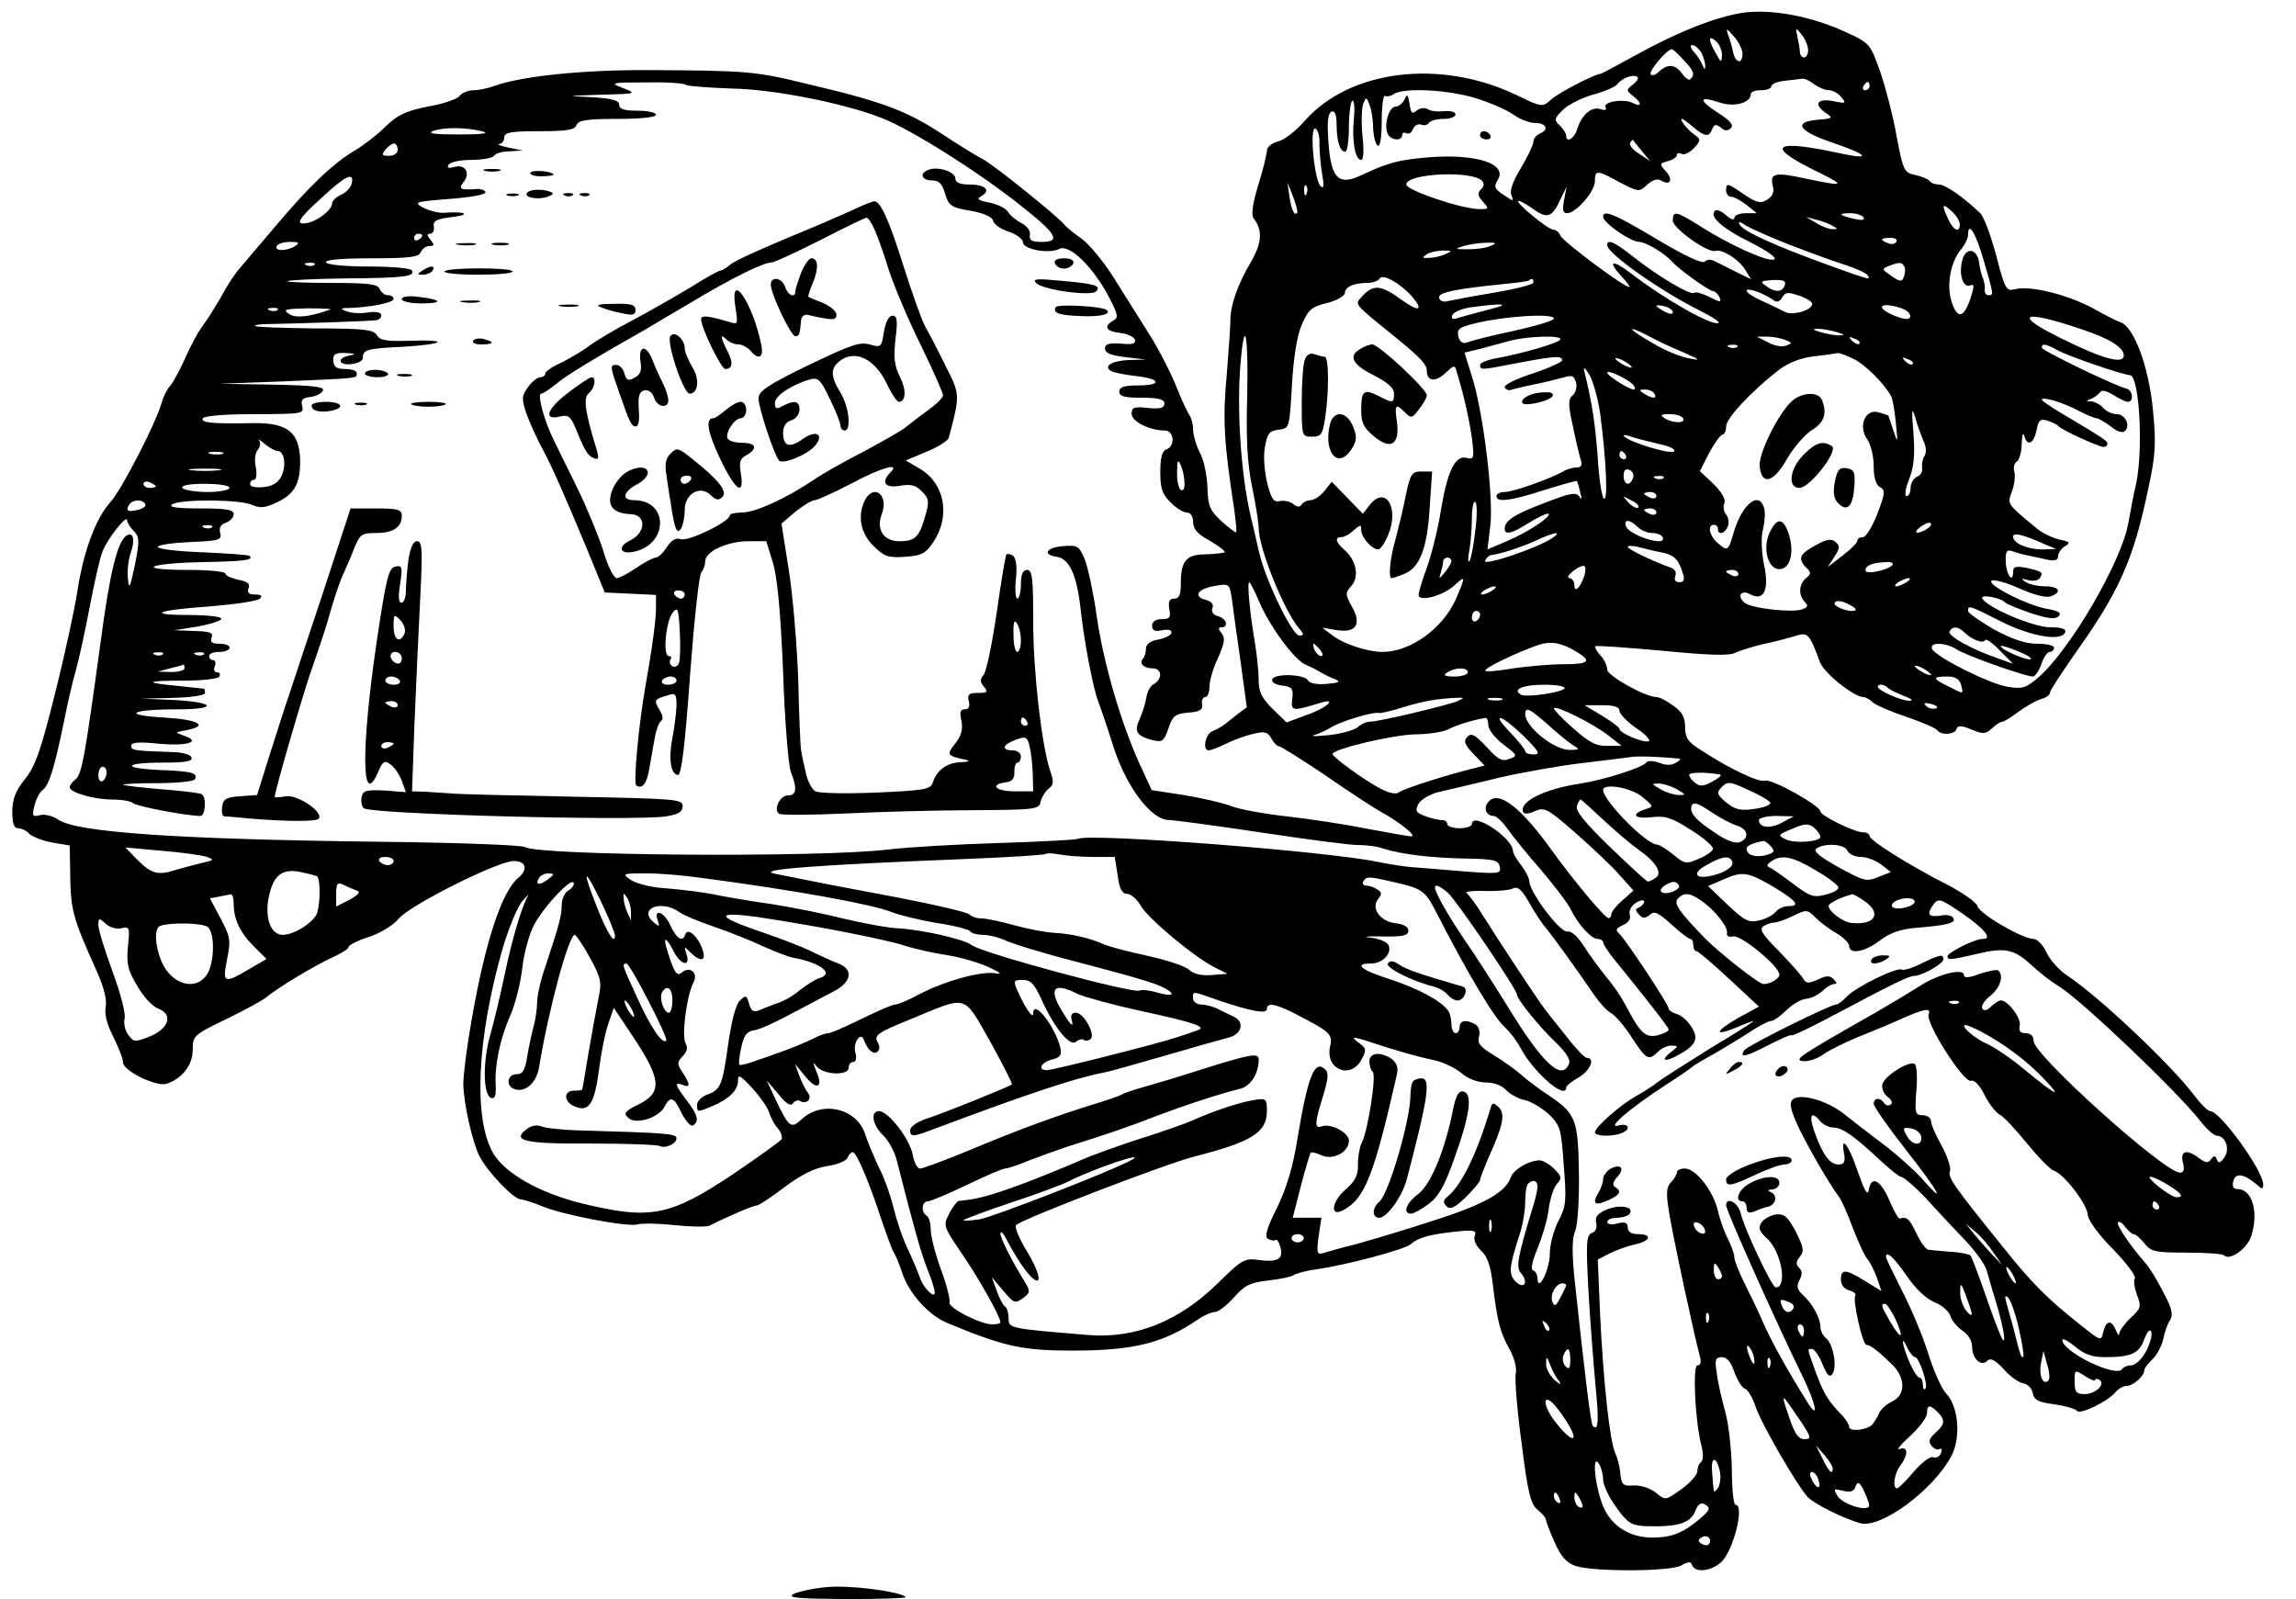 <svg xmlns="http://www.w3.org/2000/svg" version="1.0" width="746.667" height="520" viewBox="0 0 560 390"><path d="M426 3c-6.4.7-16.1 4.4-27.3 10.6-4.4 2.4-8.1 4.4-8.3 4.4-1.3 0-10.3 4.6-12.1 6.3-2.1 1.9-2.2 1.9-8.6-1.2-18.5-8.8-40.5-6.1-51.5 6.4-2.1 2.4-5 4.7-6.5 5-1.5.4-2.7 1.4-2.7 2.2 0 .8-.9 4.6-2.1 8.4-1.4 4.6-1.8 7.4-1.1 8.2 2.2 2.9 2 5.9-.7 10.6-3.2 5.4-5 10.5-5 14.1 0 1.4-.4 7.4-.9 13.5-1 10.5-.7 16.4 1.8 32.5.4 3 .7 5.6.5 5.8-.1.2-1.7-1-3.6-2.7-2.8-2.6-3.3-3.7-3.4-8.3-.1-2.9-.9-6.8-1.9-8.5-.9-1.8-1.6-4.3-1.6-5.6 0-1.2-.4-2.7-.8-3.3-.4-.5-1.9-3.6-3.2-6.9-1.3-3.3-4.3-9.2-6.7-13-2.4-3.9-6.4-10.1-8.8-14-2.4-3.8-5.9-8-7.7-9.3-1.8-1.2-3.7-2.8-4.3-3.5-1.7-2.1-16.9-14.3-19.5-15.7-1.4-.7-6.1-3.6-10.5-6.5-8.5-5.5-14.2-7.7-32.5-12-12.6-3.1-14.8-3.3-38.9-3.4-15.8-.1-31.3 1.5-37.6 3.9-1.4.5-3.7 1-4.9 1-1.3 0-2.9.6-3.5 1.4-.6.8-4.2 2-7.8 2.6-5.4 1.1-7.3 2-10.3 4.9-2 2-5.4 4.6-7.6 5.9-5.1 3-11.2 8.8-19.4 18.6-3.6 4.2-7.4 8.7-8.5 10-1.1 1.2-3.1 4.2-4.4 6.7-1.4 2.4-3.4 5.7-4.7 7.4-1.2 1.6-3.1 5.2-4.3 8-1.2 2.7-2.8 5.6-3.5 6.5-.8.8-1.7 2.6-2.1 4-1.3 4.9-9.9 21.6-12.6 24.5-3.5 3.8-6.5 11.9-8 21.5-.6 4.1-3 15.3-5.4 24.8C10 183 8.6 186.9 6.1 190c-2.3 2.9-3.1 4.9-3.1 7.9 0 2.9.4 4.1 1.4 4.1.8 0 2.1.6 2.8 1.4.8.7 3.3 1.7 5.6 2.1l4.2.7.1 5.6c.1 10.2.4 11.5 6.6 25.3 1.6 3.6 2.4 6.7 2.1 8.4-.4 1.7.3 4.4 1.8 7.3 1.3 2.6 2.4 5.4 2.4 6.3 0 2.1 8.3 6.1 10.7 5.2 3.8-1.3 6.3-4.6 6.3-8.2 0-3.5.2-3.7 8.3-7.6 4.5-2.2 8.9-4.6 9.7-5.3 2.4-2.1 12.2-8 16.3-9.8 2-.9 3.7-2 3.7-2.4 0-.5 2.2-1.6 5-2.5 2.8-.9 6-2.9 7.2-4.4 2.7-3.3 24.2-14.1 28.1-14.1 3 0 3.6 2 1.1 4.1-4 3.3-8.1 15.7-11.4 34.8-1.1 6.2-2 13.2-2 15.5.1 4.8 2.2 14.2 4 17.7 2 3.8 8.3 10.4 10 10.4.8.1 3.1.8 5 1.6 4.7 2.1 21.3 5.3 23.6 4.5 1.1-.3 5.1-.2 9 .2 3.9.4 7.7.5 8.5.1 3.7-1.9 10.6-4.9 11.5-4.9.5 0 3.5-2 6.8-4.5 4-3 7.2-4.6 10.3-5.1 2.5-.3 4.7-1.3 5-2 .3-.8.9-1.4 1.3-1.4.9 0 4 7.3 7 16.5 1.3 3.8 2.6 7.4 3 8 .4.5 1.3 2.7 2 4.8 1.6 5 6.4 10.4 10.9 12.3 13.9 5.8 18.4 6.8 30.6 6.8 15 0 22.2-1.8 30.7-7.6 1.4-1 3.3-1.8 4.1-1.8.8 0 2.9-1.6 4.6-3.5 2.6-3 4-3.7 8.4-4.2 2.8-.3 5.7-.9 6.2-1.3.6-.4 3-1.1 5.5-1.4 7.5-1.1 21.4-4.8 23-6.1 2-1.7 4.5-2.4 10.9-3.1 4.6-.5 5.3-.3 4.8 1-.4.9.3 2.4 1.5 3.6 1.6 1.4 2.4 3.8 2.9 8.3 1.1 9.1 1.8 11.7 4.1 15.8 1.2 2.2 1.8 4.6 1.5 5.9-.3 1.1.3 8.7 1.4 16.8 1.5 12.1 2.2 15 3.9 16.4 1.1.9 2 1.9 2 2.3 0 .3.9 2.8 2.1 5.5 1.6 3.6 2.9 5.1 5.1 5.9 4.4 1.5 23.3 1.4 25.9-.1 1.7-1 2.3-1 2.6-.1.7 2 4.7 1.5 7.1-.7 3-2.8 5.8-14 3.5-14-.5 0-.9-3.9-.9-8.8-.1-4.8-.8-11.2-1.7-14.2-.8-3-1.8-7.2-2-9.3-.5-3.1-.3-3.7 1.3-3.7 1.2 0 2.2 1.2 3 3.6.7 1.9 1.8 3.8 2.6 4.1.7.2 1.8 2.1 2.5 4.1 1.2 4 10.2 19.5 12.8 22.3 1.6 1.7 8.6 5.2 12.8 6.4 5 1.4 17.9-8.1 22.3-16.5 2.3-4.5 1.7-11.9-1.3-15.1-1.1-1.1-3.1-5.6-4.4-9.8-1.3-4.2-4.2-11.1-6.4-15.3-2.1-4.2-3.9-7.9-3.9-8.2 0-1.7 1.9 0 5 4.5 2.1 3.1 4.7 5.6 6.8 6.5 1.9.7 3.6 2.3 3.9 3.3.3 1.1 1.6 2.7 2.9 3.6 1.4.9 2.4 2.5 2.4 3.9 0 3 2.2 5 3.7 3.5.8-.8 1.9-.2 4 2 1.5 1.8 3.7 3.3 4.8 3.5 1.1.2 2.1 1.2 2.3 2.4.3 1.6 1.3 2.2 5.3 2.7 2.7.4 5.1 1.1 5.5 1.6.6 1 7.4-2.2 9.3-4.5.8-.9 2-1.6 2.8-1.6 1.6 0 4.3-2.4 4.3-3.8 0-.5.9-1.7 1.9-2.6 1.1-1 2.3-3.2 2.7-4.9.3-1.7 1.1-3.9 1.7-4.8.8-1.3.4-2.9-1.7-6.8-1.4-2.8-3.3-5.9-4.2-6.9-3.7-4.2-7.4-9.6-6.8-10.1.3-.3 1.1.2 1.8 1.2.7.9 1.6 1.7 2 1.7.5 0 1.6 1 2.6 2.2 1.6 2.1 2.7 2.3 10.4 2.3 4.6 0 8.8.3 9.1.7 1.3 1.3 5.4-1.5 6.5-4.5 2-5.9.4-11.7-3.3-11.7-1 0-1.3-.6-1-1.9.5-2.1 2.5-1.9 5.6.7 1.4 1.3 1.7 1.3 1.7.1 0-3.4-10.5-17.9-12.9-17.9-.6 0-2.3-1.7-3.8-3.7-5.7-7.6-23.6-24.5-31.3-29.5-1.9-1.3-4.1-3.8-4.9-5.6-.8-1.7-2.2-3.2-3.1-3.2-2.7 0-13.2-6.1-13.7-8-.2-.9-3.5-3.2-7.1-5.1-9.1-4.6-19.2-10.9-19.2-12 0-.5-.7-.9-1.6-.9-2.1 0-10.4-4.1-10.4-5.1 0-1.4-12-8.1-13.5-7.5-1.5.5-8.7-2.9-15.7-7.5-3.1-1.9-3.8-3-3.8-5.6 0-2.3-.7-3.7-2.9-5.2-1.6-1.2-3.4-2.1-4.1-2.1-2.7 0-12-5.2-12-6.7 0-.9-.7-2.5-1.7-3.5-.9-1-1.4-2-1.2-2.2.2-.2 7.5.3 16.2 1.1 11.5 1.1 16.4 1.3 18 .5 1.2-.6 4.2-1.5 6.7-2.1 2.5-.5 5.9-1.4 7.6-1.9 3.4-1.1 3.6-.9 6.3 6.3 1 2.7 8.3 8.5 10.6 8.5.5 0 1.6.6 2.4 1.4.9.7 4.6 2.3 8.3 3.5 3.7 1.3 7 2.7 7.3 3.2.9 1.3 4.3 1.1 4.7-.3.3-.9 1.2-.9 3.6.1 2.8 1.2 3.5 1.2 5.1-.3.9-.9 2.1-1.6 2.5-1.6.4 0 2.2-1.1 3.9-2.4 1.8-1.3 4.2-2.7 5.5-3.1 1.2-.3 2.2-1 2.2-1.6 0-.5 2.7-4.6 5.9-9.2 11-15.4 14.4-23.1 18-40.2 1.9-8.7 2-11.3 1.2-19.6-1-10.4-4.6-20.2-7.9-21.3-.9-.3-3.9-1.8-6.7-3.4-5.8-3.2-15.2-5.6-18.8-4.7-2.4.6-2.6.3-4.8-8.1-1.3-4.9-3-9.5-3.9-10.4-4.1-3.9-8.5-7-10.1-7-1 0-2-.4-2.3-.9-.3-.4-1.9-1.1-3.4-1.4-2.8-.6-3-1-4.6-9.4-.8-4.8-2.7-11.9-4-15.8-2.5-6.9-2.5-7-8.7-9.8-7.9-3.6-17-5.4-23.9-4.7zm-1 10.1c0 2.6-1.7 2.4-2.3-.4-.2-1.2-.8-3.1-1.2-4.2-.6-1.7-.4-1.7 1.4.4 1.2 1.3 2.1 3.2 2.1 4.2zm16-.9c0 1-.4 1.8-1 1.8-.5 0-1-.6-1-1.3 0-.6-.3-2.3-.6-3.7-.5-2.4-.5-2.4 1-.6.9 1.1 1.6 2.8 1.6 3.8zm-21 1.2c-.1 2-.2 2-1.5-.4-1.9-3.3-1.9-4.6 0-3 .8.7 1.5 2.2 1.5 3.4zm-5-.5c.5 1.1 1 2.6.9 3.3 0 .9-.2.8-.6-.2-.3-.8-1.2-2.3-2.1-3.3-.9-1-1.1-1.7-.4-1.7.6 0 1.6.9 2.2 1.9zm-4.4 1.7c2.5 2.6 2.9 3.6 1.7 4.7-.3.4-1.2-.2-2-1.3-1.7-2.4-3.6-2.5-5.7-.5-.8.8-1.7 1.1-2 .6-.5-.8 4-6.1 5.2-6.1.2 0 1.5 1.1 2.8 2.6zm-12.3 6c-1.7 1.3-1.7 1.5 0 2.8 2.2 1.7 2.2 2.9-.1 1.7-2.1-1.1-7.4-.3-6.6 1.1.4.6-.1.8-1.3.4-2.2-.7-4.6 1.5-5.7 5.1-.7 2.2-2.6 3.2-2.6 1.4 0-.5-.7-1.7-1.6-2.5-1.4-1.4-1.3-1.8 1-4 1.5-1.3 4.8-2.9 7.4-3.6 2.6-.7 5.2-1.8 5.7-2.5 1.2-1.5 3.7-2.4 4.8-1.8.5.3 0 1.1-1 1.9zm44.1-.1c1.1.8 2.7 1.5 3.7 1.5.9 0 2.3.8 3 1.7 1.3 1.5 1.1 1.6-1.8 1-3.9-.8-5.1.6-2.2 2.7 2.1 1.4 2 1.5-1.7 1.8-6.1.5-4.8 2.7 3 5.4 8.9 3 10.5 4.5 2.9 2.9-16.4-3.6-19.1-2.1-7 3.9 8.1 4 8 4.2-1.7 2.2-7.7-1.7-9-1.4-8.2 1.8.4 1.5-.1 2.5-1.4 3.3-1.5 1-2.5.8-5.5-1.2-4.2-2.9-4.5-3-4.5-1 0 .8.6 1.5 1.3 1.5.6 0 2.3.9 3.7 2l2.5 2h-2.7c-1.6 0-2.8.5-2.8 1.2 0 .6-.9.3-2-.7s-2.3-1.5-2.7-1.1c-1.5 1.4 1.6 4.2 8.6 7.7 4.2 2.1 6.7 3.9 5.8 4.2-1.6.6-11-3.6-18.1-8.2-5.8-3.6-6.6-3.8-6.6-1.3 0 1.9 8.6 8 10.4 7.4 1.6-.5 5.5 1.9 7.2 4.5l1.5 2.4-3.3-1.6c-1.8-.9-4.1-2.1-5.2-2.6-1.1-.7-2.2-.7-2.8-.1-.6.6-4.9-1.4-11.6-5.4-10.4-6.2-13.2-7.4-13.2-5.5 0 1.4 6.7 6.1 8.8 6.1 1.6 0 6.3 2.8 8.2 5 1.5 1.7 8.9 7 9.8 7 .5 0 1.2.7 1.6 1.5.5 1.3.2 1.3-2.5-.1-1.7-.8-3.3-1.3-3.7-1-.7.8-8.5-3.8-14.6-8.6-4.8-3.8-6.6-4.6-6.6-3 0 2 12.9 11.1 22.3 15.8 3.2 1.6 5.4 3 4.8 3.2-1.8.6-13.1-5.8-21.4-12.2-4.5-3.4-5.7-3-2.3.7 1.4 1.5 2.3 2.7 2 2.7-1.4 0-16.2-11.1-16.8-12.5-.3-.8-1.1-1.5-1.8-1.5-1.4-.1-9.7-7-8.4-7 .4 0 2.1.9 3.7 2.1 3.3 2.3 4.5 1.9 6.5-2.5l1.5-3.1-.6 3.2c-.5 2.5-.3 3.3.7 3.3 2.2 0 6.8-5.3 6.8-7.8 0-2.8.5-2.8 6.1.3 4.5 2.3 4.7 2.4 6.6.6 1.3-1.2 2.5-1.6 3.4-1.1 2.2 1.4 3.1-.1 1.3-2.1-1.7-1.9-1.7-2 .4-2.6 1.2-.3 2.2-1 2.2-1.5s.5-.6 1.1-.3c.6.4 1.9-.2 3-1.3 1.8-2 1.8-2.2.1-3.4-1.8-1.3-3.7-3.8-2.9-3.8.2 0 1.4.9 2.7 2 2.8 2.4 3.9 2.5 4.6.5.5-1.2.9-1.3 2.1-.4 1 .9 1.7.9 2.5.1.7-.7-.2-1.8-3.2-3.7-4.8-3.1-4.7-4.2.4-2.5 3.6 1.2 7.6.1 7.6-2 0-.6 1.1-1 2.5-1s2.5-.4 2.5-.9c0-.6 1.5-1.2 3.3-1.4 1.7-.2 3.7-.4 4.2-.5.6-.1 1.9.5 2.9 1.3zm-275.1.2c.4.3 5.5.7 11.4.9 10.2.2 27.3 3.6 36.4 7.2 7.2 2.8 23.5 13.1 33.7 21.2 9 7.1 10.1 9 5.2 9-2.4 0-3-.4-2.8-1.7.2-1-.7-2.2-2.1-2.9-1.3-.7-2.8-1.9-3.3-2.8-.5-.8-2.5-1.8-4.5-2.2-2.8-.5-3.2-.9-1.9-1.6 2.4-1.4.9-2.8-3-2.8-2.3 0-3.4-.5-3.4-1.5 0-1.6-4.2-3-6.5-2.1-2.3.8-1.8 2.6.8 2.6 1.7 0 2.5.8 3.2 3.2.9 3 1.5 3.4 6.2 4.2 3.3.6 5.3 1.5 5.5 2.4.2.9 1.9 2.1 3.8 2.7 1.9.6 3.5 1.8 3.5 2.6 0 1.7 6.3 2.9 8.9 1.6 2.4-1.2 8 4.2 11.9 11.4 2.4 4.6 2.6 5.4 1.2 6.1-2.4 1.4-1.8 2.6 1.7 3 1.7.2 3.3.9 3.6 1.6.3 1-.6 1.3-3.4 1-2.9-.2-3.9.1-3.9 1.2 0 1.1 1.5 1.7 5 2.1l5 .6-4.2.1c-4.1.2-6.3 1.5-4.3 2.7.5.3 3.2.9 6 1.2 6.2.7 6.6 2.3.5 2.3-3.3 0-4.5.4-4.5 1.5 0 1.2 1.3 1.5 5.5 1.5 4.1 0 5.5.4 5.5 1.4 0 1.1-1 1.4-4 1.1-3.4-.4-4-.1-4 1.4 0 1.9 4.4 4.1 8.1 4.1 2.3 0 2.6 3.8.4 4.6-1.1.4-1.5 2.1-1.5 5.6 0 3.9.5 5.4 2.5 7.3 1.3 1.4 3.1 2.5 4 2.5.9 0 1.5.9 1.5 2.3 0 1.7 1.1 3 4.1 4.6 2.2 1.3 3.8 2.5 3.6 2.8-.3.2-2.3.4-4.6.5-4.8 0-6.1 1.6-6.1 7.2 0 2.7-.4 3.6-1.6 3.6-1.2 0-1.5.7-1.2 2.5.4 2.1.1 2.5-1.8 2.5-1.5 0-2.4.6-2.4 1.6 0 1.2.7 1.5 2.5 1.1 1.6-.3 2.4 0 2.2.7-.2.6-1.7 1.3-3.3 1.6-1.8.3-2.9 1.1-2.9 2.2 0 .9-.3 2-.7 2.4-1.1 1.1.1 2.4 2.3 2.4 2.3 0 2.5 2.5.4 3.8-.9.4-1.7 1.9-1.9 3.3-.2 1.3-.9 3.6-1.6 5.2-1.5 3.1-.8 4.2 3.1 5.2 2.4.6 2.8.3 3.9-2.9 1-3 1.6-3.5 4.8-3.8 2.9-.2 3.6-.7 3.4-2.1-.2-.9.2-1.7.8-1.7.5 0 1-1.1 1-2.6 0-1.4.9-4.5 2.1-7 1.6-3.6 1.8-4.9.8-6-.8-1-.8-1.4 0-1.4 1.9 0 1.2-2.2-.8-2.7-1.2-.3-1.7-1.1-1.4-2 .4-.9-.2-1.6-1.6-2-3.2-.8-2-2.7 2.2-3.4 3.6-.6 3.6-.6 4.2 3.5.3 2.3 1.2 9 2.1 15.1l1.5 11-2.3 1.7c-1.3 1-2.7 2.2-3.3 2.6-.5.4-1.8 1.1-2.7 1.5-1.8.6-2.6 4.7-1 4.7.5 0 2.4-.7 4.2-1.6 1.8-.9 4.8-2 6.6-2.4 2.8-.7 3.6-.5 4.5 1.1.5 1 1.4 1.9 1.8 1.9.5 0 5.7 3.3 11.5 7.2 5.8 4 11.9 8 13.4 8.8 4.4 2.4 8.8 5.9 7.5 6-.6 0-5.6-.9-11-1.9-5.4-1.1-14.2-2.4-19.5-3-5.4-.6-11.5-1.7-13.5-2.5-2.1-.8-7.3-2-11.6-2.7l-7.8-1.2-3-6.5c-4.6-10.2-8.8-24.7-10.4-35.9-.8-5.6-2.1-11.8-2.9-13.8-1.4-3.4-1.8-3.6-5.3-3.3-4.1.3-5.2 2.1-1.5 2.6 3 .5 4.8 4.4 5.7 12.2.8 7.7 3.1 20 4.4 23.2.5 1.3 2.2 6.2 3.7 11 3.1 9.7 9.2 17.8 13.5 17.8 1.3 0 11.6 1.4 22.9 3.1 11.3 1.7 21.9 3.1 23.5 3 1.7 0 4.4.3 6 .9 4.6 1.4 11.2 2.2 20 2.4 6.9.1 8 .4 8.3 2 .4 1.7-.2 1.8-9 1.1-5.1-.4-10.6-.9-12.3-1-1.6-.1-5.5-.7-8.5-1.3-12.4-2.6-70.8-7.1-73.1-5.6-.5.2-9.1.7-19.1 1-10.1.3-22.3 1-27.3 1.6-16.4 2-85 1.5-88.4-.6-.7-.5-16.7-1.1-35.5-1.3-49.3-.6-74-2.3-78.4-5.4-1.3-.9-3.3-1.4-4.4-1.1-1.9.5-2 .2-1.4-2.3.4-1.6 1.3-3.4 2.1-3.9 1.5-1.2 2.8-5.4 5.1-16.6.8-4.1 2.1-9.8 2.9-12.5.8-2.8 2.3-9.8 3.4-15.6 1.1-5.8 2.5-11.9 3.1-13.4 1.2-3.1 6-9.2 6-7.6 0 .5.7 1.7 1.6 2.6 1.4 1.4 1.5 2.3.3 8.3-1.2 5.6-1.4 6.1-1.7 3.4-.2-1.9.1-4.7.7-6.4 1.1-3.2.6-5.2-1-4.2-2.2 1.3-4.1 8.8-6.4 26.3-3.8 27.7-4.5 31.9-6.1 33.2-.8.6-1.4 1.5-1.4 1.9 0 1.3 6 3 10.4 3 2.3 0 4.6.4 5.1.9.9.8 13.2 3.1 16.4 3.1 1.2 0 1.5-4.6.3-5.3-.4-.3-4.7-.8-9.7-1.2-4.9-.4-9.2-.9-9.4-1.1-.2-.2 3.4-.4 8.2-.4 4.7 0 8.8-.4 9.2-.9.9-1.6-.8-2-8.4-2.3-9.5-.4-9.1-1.8.5-1.8 5.6 0 7.5-.3 7.1-1.3-.2-.7-2.4-1.3-5.3-1.3-8.8-.3-9.4-.4-9.4-1.5 0-.9 2-1 6.9-.5 7 .6 10.3-.5 5.9-2-2.2-.8-2.2-.8.6-1.3 5.7-1.1 3.1-2.6-5.4-3.1-10.5-.6-8.2-2 3.3-2 10.2 0 9.2-1.8-1.3-2.3l-7.5-.3 7.8-.2c4.3-.1 7.7-.6 7.7-1.2s-.1-1-.2-1c-.2-.1-3-.3-6.3-.7-8.6-.8-8.1-1.3 1.3-1.3 4.4 0 8.4-.4 8.7-1 .3-.6.1-1-.5-1-.7 0-1-.7-.6-1.5.3-.8.1-1.5-.4-1.5-.6 0-1-.5-1-1 0-.6 1.1-1 2.5-1s2.5-.5 2.5-1c0-.6-1.1-1-2.5-1-1.8 0-2.3-.4-1.9-1.5.5-1.2-.4-1.5-4.2-1.6l-4.9-.2 5.8-.9c3.1-.6 5.7-1.4 5.7-1.9s-3.4-.9-7.7-.9c-10.9 0-8.2-1.2 4.9-2.1 6.1-.5 11.6-1.3 12.2-1.9.7-.7.3-1-1.2-1s-2-.5-1.6-1.5c.5-1.1-.3-1.7-2.5-2.1-1.7-.4-3.1-1-3.1-1.5s-4.1-.9-9.1-.9c-13 0-10.2-1.6 3.3-1.9 10.5-.2 12.7-.5 11.7-1.5-.2-.3-5.4-.6-11.4-.9-6.1-.2-11-.8-11-1.3s3.5-1 7.9-1.2c7.1-.3 7.8-.5 7.3-2.2-.3-1.3.1-2.1 1.4-2.5 1-.4 1.9-1.3 1.9-2.1 0-1.1-1.8-1.4-8.2-1.4-5.7 0-7.8-.3-6.8-1 2.1-1.3 16.4-1.2 19.4.1 2 .9 3.2.8 6-.5 4.5-2.1 5.9-4.7 5.8-10.5-.2-6.7-3.1-9-11.3-8.9-10.2.2-13.1-.1-12.4-1.2.4-.6 5.7-1 12.7-1 11.4 0 12-.1 11.5-1.9-.4-1.6.1-2.1 2.1-2.3 1.4-.2 2.7-.9 3-1.6.3-.9-2.7-1.2-12.5-1.4l-12.8-.2 16-.6c18.6-.8 17.5-.7 17.5-2 0-.6-1.3-1-2.8-1-2.1 0-2.8-.5-2.9-2-.1-1.6.4-2 3-1.9 2.4.1 2.6.3 1 .6-3.3.6-2.8 2.5.5 2.1 1.5-.2 2.7-.8 2.7-1.5 0-2 1-2.3 9.4-2.7 10.4-.6 12.2-1.8 2.2-1.5-5.9.2-7.5-.1-8.2-1.4-.8-1.3-3.2-1.6-15.1-1.6-7.8-.1-14.4-.3-14.6-.6-.3-.3 1.9-.5 4.9-.5 5-.1 21.8-.6 24.7-.9.6-.1 1.2-.6 1.2-1.2 0-.7-1.2-1-3.2-.7-1.8.3-4.2.2-5.3-.3-1.7-.6-1.5-.8 1-.8 5.1-.2 10.5-1.3 10.5-2.2 0-.5-.6-.9-1.4-.9-.8 0-1.6-.7-2-1.5-.4-1.2-2.7-1.5-11.7-1.5-6.2 0-11-.2-10.8-.4.3-.3 6.7-.6 14.4-.7 14.3-.1 16.9-.5 15.9-2-.3-.5-5-.9-10.4-.9-5.5 0-10.2-.4-10.5-1-.4-.6 3.5-1 11-1 9.4 0 11.7-.3 12.1-1.5.4-.8 1.3-1.5 2.1-1.5 1.3 0 1.3-.3.3-1.5-.9-1.1-.9-1.5-.1-1.5.7 0 1.1-.8.9-1.8-.2-1.4.7-1.8 4.7-2.3 4.7-.6 2.8-1.4-2.2-1-1.3.1-3.5-.5-5-1.2-2.5-1.4-2.2-1.5 6.5-2.2 5.3-.4 8.9-1.1 8.6-1.7-.3-.5-1.3-.8-2.2-.7-3.8.3-4.5 0-3.2-1.6 1.8-2.2.6-4.5-2.1-3.8-1.5.4-2 .3-1.5-.5.4-.7 2.9-1.2 5.6-1.2 2.7 0 5.2-.5 5.5-1 .3-.6 2.1-1.1 3.8-1.1l3.2-.2-3.5-.7c-1.9-.4-2.9-.8-2.2-.9.6 0 1.2-.8 1.2-1.6 0-1.2 1.6-1.5 8.5-1.5 6.7 0 8.7-.3 9.1-1.5.5-1.2 2.6-1.5 10-1.5 5.6 0 9.4-.4 9.4-1s-2-1-4.5-1c-3.3 0-4.5-.4-4.5-1.5 0-1-1.7-1.5-6.7-1.8-6.5-.3-6.3-.3 2.2-.6 8.7-.2 8.9-.3 5.5-1.6-3.4-1.3-3.1-1.4 5.6-1.4 5-.1 9.4.2 9.7.6zM456 21c0 .5-.5 1-1.1 1-.5 0-.7-.5-.4-1 .3-.6.8-1 1.1-1 .2 0 .4.4.4 1zm-95.9 3c3.5 1.1 7.6 2.9 9.1 4s3.9 2 5.3 2c2.7 0 3.4 1.7 1 2.6-.8.4-1.5 1.2-1.5 2 0 .7-1.4 3.6-3 6.3-1.9 3.1-2.8 5.5-2.4 6.6.7 1.7.6 1.7-1.9 0-2.2-1.4-2.4-2-1.4-3.6 2.5-4-5.3-6.5-17.2-5.5-7 .6-9.6 1.3-15.8 4.2-6.1 3-7.9.9-8.4-9.8-.2-3.4.1-5.3.9-5.6.8-.2 1.2.9 1.2 3.1 0 4.1.8 6.7 2.1 6.7.5 0 .9-2.7.9-5.9 0-3.3.4-6.2.8-6.5.5-.3.7 1.7.4 4.4-.5 5.4.3 10 1.8 10 .6 0 .7-2.4.3-5.9-.3-3.3-.2-6.8.2-7.8.7-1.7.8-1.7 1.5.2.5 1.1.9 3.7.9 5.7.1 2 .6 4 1.1 4.3.6.4 1-1.8 1-6 0-3.6.4-6.4.8-6.1.4.2 1.4.1 2.2-.5 2.6-1.6 13.5-1 20.1 1.1zm-242.6 8c2.1.5.4.8-5.5.8-5.6 0-7.8-.2-6.5-.8 2.4-1 7.9-1 12 0zm204.3 2.8c0 1.5.2 4.7.6 7.2.6 3.3.5 4.2-.3 3.4-1.6-1.5-2.8-15-1.2-14 .6.4 1 1.9.9 3.4zm78.7 2.1 2 2.4-2.7-1.8c-1.5-.9-2.5-2.1-2.2-2.7.3-.5.7-.8.8-.6 0 .2 1 1.4 2.1 2.7zM97 36.5c0 .9-.9 1.5-2.1 1.5-1.8 0-1.9-.2-.9-1.5.7-.8 1.6-1.5 2.1-1.5s.9.7.9 1.5zm264.5 7.6c.5.6.5 1.3-.3 2.1-.9.9-.8 1.6.5 3 1.5 1.7 1.5 1.8-.8 1.8-4.4 0-17.9-4.6-17.9-6 0-2.7 15.9-3.5 18.5-.9zm-275.7.6c-.2 1-1.3 2.2-2.6 2.8C82 48 81 49 81 49.6c0 1.5-3.1 4-5.7 4.7-3.6.8-2.8-.7 3.3-6.2 5.8-5.4 7.8-6.2 7.2-3.4zm230.6 7.2c-.7.8-1.4-.6-1.9-4l-.5-3.4 1.4 3.5c.7 1.9 1.2 3.7 1 3.9zm2.3-4.7c-.3.8-.6.5-.6-.6-.1-1.1.2-1.7.5-1.3.3.3.4 1.2.1 1.9zM478 54.7c0 2.2-1.6 1.5-2.8-1.2-1.7-3.6-1.5-4.1.8-2 1.1 1 2 2.4 2 3.2zM454.5 53c.4.7-.3.8-2.2.4-3.8-.9-4.2-1.4-1-1.4 1.4 0 2.9.5 3.2 1zm-7.5 2.1c1.3.7 1.3.8 0 .8-.8 0-2.6-.6-4-1.5l-2.5-1.5 2.5.7c1.4.3 3.2 1 4 1.5zm-10.5 4.6c4.4 1.7 10.4 3.9 13.2 4.8 2.9.9 5.5 2.1 5.8 2.6.9 1.3.5 1.2-9.7-2.5-12.7-4.6-20.4-8.1-21.4-9.7-.6-1-.2-1 1.6.2 1.4.8 6.1 2.9 10.5 4.6zm47.3 3.7c2.5 8.6 2.5 8.6 1.2 8.6-.6 0-1-.6-.9-1.3.1-.6-.1-1.9-.4-2.7-.4-.8-.8-2.6-1-4-.5-3.5-3.3-3.8-4.1-.5-.9 3.4.2 6.8 1.9 6.1 1.1-.4 1.1.1.1 3.2-1.6 4.7-3.1 5.1-4.5 1.1-1.4-4-.5-9.6 2-12.8 1.1-1.3 1.9-3 1.9-3.7 0-3.7 1.9-.6 3.8 6zm-380.8-6c0 .3-.4.8-1 1.1-.5.3-1 .1-1-.4 0-.6.5-1.1 1-1.1.6 0 1 .2 1 .4zM462.5 59c-.3.5-1.2.7-2 .3-2.1-.7-1.9-1.3.6-1.3 1.1 0 1.8.4 1.4 1zM72 60c-2 1.3-5.3 1.3-4.5 0 .3-.6 1.8-1 3.3-1 2.1 0 2.4.2 1.2 1zm291.5 0c-1.1.5-3.6.8-5.5.8-3.2 0-3.3-.1-1-.8 1.4-.4 3.9-.8 5.5-.8 2.5-.1 2.7.1 1 .8zm-11 2c-1.1.5-2.9.9-4 .9-1.7.1-1.7-.1-.5-.9.8-.5 2.6-.9 4-.9 2.3 0 2.3.1.5.9zM76.7 64.6c-.3.3-1.2.4-1.9.1-.8-.3-.5-.6.6-.6 1.1-.1 1.7.2 1.3.5zm387.7.3c.4.5.3 1.6 0 2.5-.5 1.4-.9 1.4-3.1-.1-2.3-1.6-2.4-1.7-.7-2.4 2.6-1 3.2-1 3.8 0zm-120.1 7.3c3.1 3.6 1.8 4-2.5.9-4.9-3.6-6.8-3.8-9.4-1-2.1 2.3-2.7 1.5 8.5 10.6 5.6 4.6 7.1 6.2 7.1 7.7 0 2.6 2.1 2.9 4.5.6 2.2-2 2.3-2.1 2.8-.3 1.8 5.9 3 11.4 3.7 16.1.6 4.9.5 5.3-1.2 4.9-2.8-.8-4.7 2.9-6.3 12.4-.7 4.6-2.3 11-3.4 14.1-1.2 3.2-2.1 6.3-2.1 6.9 0 1.8 6 .2 8.7-2.3 2.8-2.6 2.8-2.3.4 3.3-3.2 7.2-11.1 12.9-17.9 12.9-3.6 0-9.5-1.9-12.3-4.1l-2.4-1.8 3.7.6c4.7.7 6-1.6 3.4-6-1.5-2.8-1.5-3.1 0-4.8 2-2.2 1.2-6.2-1.6-8.7-2.2-1.9-2.6-3.2-.8-3.2.6 0 2-.7 3-1.7 1.6-1.4 1.8-1.4 1.8 0 0 1.7 2.6 4.7 4.1 4.7.6 0 1.7-1.6 2.5-3.6 2.7-6.5-.6-12-4.4-7.4l-1.8 2.3-3.8-3.9-3.8-3.9-1.8 2.3c-1 1.2-2.5 2.2-3.4 2.2-.8 0-1.8.5-2.1 1-.5.8-1.1.7-2.1-.1-.8-.6-2.2-.9-3.2-.7-1.5.4-2.1-.4-3.1-4.3-.7-2.8-1-6.6-.6-8.8.6-3.4 1.1-4 3.3-4.3 2.7-.3 2.7-.3 3.3-10.8.4-6.7 1.2-12 2.4-14.8 1.6-3.7 2.4-4.4 6.2-5.3 2.3-.6 4.3-1.7 4.3-2.4 0-1.5 2.2-2.5 5.5-2.5 1.3 0 2.7-.5 3-1.1.8-1.2 5 1.2 7.8 4.3zm29.7-3.3c0 .5-4.4 1.6-9.7 2.5-5.4.9-10.6 1.9-11.5 2.1-1 .2-1.8-.3-1.8-1 0-1.2 3.8-2 15.5-3.2 3.3-.3 6.2-.7 6.4-.9.7-.6 1.1-.5 1.1.5zm61.3.7c-.6 1.7-2.4 1.8-4.6.1-1.5-1-1.3-1.2 1.7-1.4 2.6-.1 3.3.2 2.9 1.3zm-2.6 3.7c.7.5 1.5.2 2-.8.8-1.3 1.4-1.3 4.1-.4 1.8.6 3.2 1.5 3.2 2 0 1.6-4.9 3-6.8 1.9-.9-.5-3.4-1.7-5.4-2.6-2.1-.9-3.8-2-3.8-2.5 0-.9 4.4.7 6.7 2.4zm-69.2 2.1c-2.7.7-6.1 1.6-7.4 2-1.7.6-2.2.5-1.9-.5.3-.8 2.4-1.7 4.9-2 7.5-1 9.6-.8 4.4.5zm44.5.8c0 .5-.9.4-2-.2-1.1-.6-2-1.2-2-1.4 0-.2.9-.2 2 .1 1.1.3 2 .9 2 1.5zm57.4-.1c.5.5.7 1.2.3 1.5-.8.9-6.7-1.6-6.7-2.7s5-.1 6.4 1.2zm-397.7-.5c-.3.3-1.2.4-1.9.1-.8-.3-.5-.6.6-.6 1.1-.1 1.7.2 1.3.5zm12.8-.1c-5 1.8-8.5 2.2-10.1 1-1.5-1-.8-1.2 4.7-1.3 3.5 0 6 .1 5.4.3zM379 77.7c0 .5-4.4 1.8-9.8 3-5.3 1.1-10.4 2.4-11.3 2.8-1.1.4-1.8 0-2.2-1.4-.4-1.7.1-2.2 3.1-3 7.6-2 20.2-2.8 20.2-1.4zm128.4 2.5c7 2.3 10.6 4.5 10.6 6.5 0 2.2-5 .9-14.7-3.9-12.6-6.1-10.4-7.5 4.1-2.6zm-96.9 5.7c4.3 1.9 4.5 2.1 1.5 1.5-1.9-.3-5.9-1.9-8.7-3.6-6-3.4-7.2-4.9-1.5-2 2 1.1 6 3 8.7 4.1zM448 81c2 .6 2.1.8.5.8-1.1 0-3.1-.4-4.5-.8-2-.6-2.1-.8-.5-.8 1.1 0 3.1.4 4.5.8zM304.2 96.4c-.3 10.6 0 16.5 1.2 22.4.9 4.3 1.6 8.9 1.6 10 0 4.9 6.2 20.2 9.8 24.4 1.3 1.5 1.3 1.8.1 1.8-1.7 0-8.3-13.6-9.8-20.3-.6-2.6-1.5-6.6-2.1-9-2.4-10.4-3.4-26.3-2.4-37.5 1-11.3 1.9-6.5 1.6 8.2zm76.3-13.5c-1.1 1-9.9 3.5-15.7 4.5-2.1.4-3.8 1.1-3.8 1.6 0 1.3.1 1.3 9.3-.5 9.1-1.7 10.7-1.8 10.7-.6 0 .4-3.3 1.9-7.2 3.2-4 1.3-7.1 2.8-6.8 3.4.3.5 1 .8 1.5.6.6-.2 3-.8 5.5-1.3s5.7-1.3 7.2-1.7c2.2-.7 2.7-.5 3.2 1.2.3 1.1-.1 2.5-.8 3.1-1.1.9-1.2 2.1 0 7.4.7 3.5 1.6 7.2 1.9 8.2.5 1.4.2 2-.9 2-.9 0-2.4.4-3.4 1-3.1 1.8-12.2 5-14.2 5-1.1 0-2 .4-2 1 0 1.6 3.4 1.2 11.7-1.5 4.2-1.3 7.8-2.3 7.9-2.2.1.1.5 1.3.8 2.7.5 1.7.4 2.1-.2 1.1-.8-1.1-2.2-.9-8.3 1.5-7.5 2.8-9.9 4.4-9.9 6.3 0 1.7 1.7 1.3 6.1-1.5 2.3-1.4 4.3-2.3 4.6-2.1.7.7-5 4.5-10.2 6.7l-4.7 2 .7-5.8c.8-7-1.7-27.4-4.4-36.1l-1.9-6.1 3.7-.9c2-.5 5.2-1.4 7.1-1.9 4.5-1.3 13.7-1.5 12.5-.3zm54.9 0c1.8.7 1.8.8.2 1.4-1 .4-2.9 0-4.4-.8l-2.7-1.4h2.5c1.4 0 3.4.4 4.4.8zm18.1.9c-.3.3-1.1 0-1.8-.7-.9-1-.8-1.1.6-.5 1 .3 1.5.9 1.2 1.2zm-29.8.8c-.3.3-1.2.4-1.9.1-.8-.3-.5-.6.6-.6 1.1-.1 1.7.2 1.3.5zm78.1.8c2.7 1.5 15.9 6 17.7 6.1 2.3.1 3.3 18 1.5 26.5-.6 2.5-1.4 6.8-1.9 9.6-1.7 9.5-14.1 30.7-21.8 37.5-3.1 2.7-4 3-7.7 2.4-4.6-.8-17.7-7.4-18.4-9.3-.5-1.7 3.4-1.5 6.1.2 2.2 1.5 16.7 6.6 18.5 6.6.6 0 1.5-1.4 2.1-3 .5-1.7 1.5-3 2-3 .6 0 1.1-.5 1.1-1 0-.6-1.9-1-4.2-1-2.9 0-6-1.1-10.5-3.5-3.4-2-6.3-4-6.3-4.5 0-1.5.4-1.3 8.1 2.6 7.4 3.7 14.8 4.9 15.6 2.6.3-.8-.8-1.2-3.6-1.2-4.1 0-15.2-4.7-16.6-7-.7-1.2 4.6-.2 5.5.9.3.4 3.1 1.5 6.2 2.6 4.2 1.4 6.1 1.6 6.9.8.8-.8 0-1.3-2.8-1.8-4.8-.8-15-6-13.5-6.9.6-.3 3.6.5 6.7 1.9 3.3 1.5 6.4 2.3 7.5 2 3.1-1 2.3-2.5-1.2-2.5-1.8 0-4-.5-4.8-1.1-1.2-.8-1-.9.7-.4 1.2.3 2.4.1 2.8-.5.9-1.4.7-1.6-3.2-2.5-2.7-.5-3.3-.3-3.3 1 0 3-1.7.6-1.8-2.5-.1-2.5.3-3 1.5-2.6.8.3 2.5.8 3.6 1 1.2.3 3.4.7 5 1.1 2 .4 2.7.1 2.7-.9 0-.8.8-1.9 1.7-2.4 1.4-.8 1.1-1.1-1.4-1.6-1.7-.4-4.2-1.6-5.5-2.7-7.5-6.2-7.2-5.9-6.1-9 .6-1.6.9-3.7.6-4.8-.3-1 0-2.2.6-2.5.6-.4 1.2-2.4 1.2-4.4.1-2 .3-2.9.6-2 .7 2.8 2.3 2.1 3-1.2.5-2.6.9-2.9 2.7-2.4 1.1.4 2.3.9 2.6 1.3.7.9 9.9 5.1 11 5.1.6 0 1-.3 1-.8 0-.7-1.1-1.4-11.2-7.4-2.7-1.6-4.8-3.1-4.8-3.3 0-.9 5.3.7 9 2.7 1.9 1 3.9 1.8 4.3 1.8.5 0 2 .9 3.5 2 1.6 1.3 2.9 1.7 3.5 1.1 1.4-1.4 0-4.1-2.1-4.1-1.1 0-2.5-.7-3.2-1.5-.7-.8-2-1.5-2.9-1.6-1.3 0-1.4-.2-.1-.6.8-.3 1.8-1.1 2.2-1.6.4-.7 1.5-.4 3.2.6 1.4.9 3 1.7 3.6 1.7 1.5 0 1.2-2.8-.3-3.2-2.9-.7-20.7-9.3-20.7-10 0-1.1.9-1 3.8.6zm-49.6 2.2c2.8 1.4 7.1 5.7 9 8.9.4.6.9 3.6 1.2 6.6.5 5.1.5 5.2-.6 1.9-.6-1.9-1.2-3.6-1.2-3.6-.1-.1-1.1-.5-2.3-.8-3.3-1.1-5.2 3.3-2.9 6.5.9 1.3 1.6 4.2 1.6 6.6 0 2.7.5 4.5 1.5 5.1 1.4.7 1.3 1.5-.6 6.5-1.2 3.1-2.8 5.7-3.5 5.7-.8 0-1.4.4-1.4.9s-1.6 2.1-3.6 3.6l-3.6 2.8 1.6-2.5c1.4-2.1 1.4-2.7.3-3.6-1-.9-2.2-.7-4.7.7-4 2.1-4.6 3.3-2.6 5.4 1.4 1.3 1.4 1.6.1 2.7-1.8 1.5-1.9 4.2-.3 5.8.9.9.7 1.3-.6 1.8-2.4.9-12.4-.2-14.1-1.6-2-1.7-.8-3.3 1.5-2 3.3 1.7 4.6-1.3 3.2-7.5-.6-3.3-.7-6.6-.2-8.4.4-1.7.6-3.9.3-5.1-1.2-4.4-5.3-1.2-7.4 5.7-1.4 4.8-1.5 4.9-4.1 2.6-1.9-1.7-2.4-4.3-.8-4.3.6 0 1 .4 1 1 0 1.6 1.7 1.2 2.4-.6.4-.9.2-2.2-.4-2.9-.6-.7-.8-1.9-.4-2.8.3-1-.7-2.7-2.7-4.7l-3.3-3.1 2.3-4.5c1.3-2.4 2.8-4.4 3.2-4.4.5 0 .9-.9.9-2 0-2 6.3-8.7 12.9-13.8 2.2-1.7 5.3-2.9 8.5-3.3 2.8-.3 5.5-.7 5.9-.8.4 0 2.2.6 3.9 1.5zm-54.2 2c0 .2-.9 0-2-.6s-2-1.3-2-1.6c0-.2.9 0 2 .6s2 1.3 2 1.6zm68.5-.8c-.3.3-1.1 0-1.8-.7-.9-1-.8-1.1.6-.5 1 .3 1.5.9 1.2 1.2zM390.3 101c1.5 11.4 1.9 21.3.9 20.6-.5-.3-1.2-4.8-1.5-9.9-.6-8.2-1.4-13.6-3.3-21.2-.3-1.2.3-.7 1.3 1 .9 1.6 2.1 5.9 2.6 9.5zm8.2-6.9c.4.5.3.9 0 .9-1.2 0-6.5-3.4-6.5-4.1 0-.9 5.8 1.9 6.5 3.2zm5 1.9c.8 1.3-.5 1.3-2.5 0-1.3-.8-1.3-1 .2-1 .9 0 2 .4 2.3 1zm65.7 11.7c.6 1.2.7 2.7.2 3.5-.5.7-.7 2-.6 2.9.2.9-.4 1.9-1.3 2.2-.8.4-1.5 1.6-1.5 2.7s-.4 2-1 2c-.5 0-.3-1.8.6-4 1.2-3.1 1.5-5.9 1.1-11.3-.5-6-.4-6.6.5-3.7.5 1.9 1.5 4.5 2 5.7zm-58.7-5.7c.8 1.3-2.5 1.3-4.5 0-1.2-.8-.9-1 1.2-1 1.5 0 3 .4 3.3 1zm-6.2 6.2c2.9.6 4.5 1.4 4 1.9-.8.8-10.8-2.2-12.2-3.7-.3-.4.3-.4 1.4 0 1.1.4 4.2 1.2 6.8 1.8zM67.7 110c1.7 0 2.2 3.6.9 6.2-.8 1.6-2.2 2.4-4.4 2.6-1.8.2-3.2-.1-3.2-.7s.4-1.1 1-1.1c.5 0 .7-1.3.4-3-.4-1.7-.2-3.6.5-4.3.6-.8.7-1.8.3-2.3-.4-.5.2-.1 1.4.9 1.1.9 2.5 1.7 3.1 1.7zm-13.4.7c-.7.2-2.1.2-3 0-1-.3-.4-.5 1.2-.5 1.7 0 2.4.2 1.8.5zm342.2.3c.3.5.1 1-.4 1-.6 0-1.1-.5-1.1-1 0-.6.2-1 .4-1 .3 0 .8.4 1.1 1zm-107.6 6.8c.1 1.3-.3 2-.9 1.7-.5-.3-1-2.3-.9-4.3 0-3 .2-3.3.9-1.7.5 1.1.9 3 .9 4.3zm-235.6-3.1c-1.8.2-4.8.2-6.5 0-1.8-.2-.4-.4 3.2-.4s5 .2 3.3.4zm345 1.9c-.8 2.1-2.3 1.7-2.3-.6 0-1.3.5-1.8 1.4-1.4.8.3 1.2 1.2.9 2zm7.4 0c-.3.3-1.2.4-1.9.1-.8-.3-.5-.6.6-.6 1.1-.1 1.7.2 1.3.5zm-367.7 2c0 .2-.7.4-1.5.4s-1.5-.4-1.5-1c0-.5.7-.7 1.5-.4.8.4 1.5.8 1.5 1zm18 .4c0 .5-2.4 1-5.4 1-3 0-5.8-.5-6.1-1-.4-.6 1.7-1 5.4-1 3.4 0 6.1.4 6.1 1zm348 2c0 .5-.7.7-1.5.4-.8-.4-1.5-.8-1.5-1 0-.2.7-.4 1.5-.4s1.5.4 1.5 1zm-4.4 2.8c-.4.3-1.4-.2-2.4-1.2-1.6-1.8-1.6-1.8.6-.6 1.3.6 2.1 1.4 1.8 1.8zm-364.2-.9c.3.5-.4 1.1-1.6 1.4-2.5.7-3.3.3-2.3-1.2.8-1.3 3.2-1.4 3.9-.2zm324.4 6.7c-.4 3.7-1.1 7-1.4 7.3-.4.3-.4-.9 0-2.8.3-1.8.6-5.3.6-7.8 0-2.4.4-4.2.8-3.9.5.3.5 3.5 0 7.2zM404 125c0 .5-.7.7-1.5.4-.8-.4-1.5-.8-1.5-1 0-.2.7-.4 1.5-.4s1.5.4 1.5 1zm-4.6 3.5c.8.8 2.4 1.5 3.5 1.5s2.3.4 2.6 1c.3.5 0 1-.8 1-2.7 0-7.5-2.1-8.1-3.6-.7-1.8.9-1.8 2.8.1zm70.6.5c-2.4 1.5-3.7 1.1-1.6-.5 1.1-.8 2.2-1.2 2.5-.9.3.3-.1.9-.9 1.4zm-418.3-.4c-.3.3-1.2.4-1.9.1-.8-.3-.5-.6.6-.6 1.1-.1 1.7.2 1.3.5zm326.8 2.7c-3.6 2.4-16.7 6.8-16.3 5.5.3-.7.9-1.3 1.4-1.4 2-.2 7.1-1.8 10.9-3.5 4.7-2.2 6.8-2.5 4-.6zm119.9 1.3 3.1 1.3-3.3.1c-3.7 0-7.2-1.5-7.2-3.1 0-1.1 2.2-.6 7.4 1.7zm-93.3 2.1c3.2.6 4.3 1.7 5.3 5 .6 1.7.3 2.3-.8 2.3-1 0-1.3-.6-1-1.5.4-.9-.1-1.7-1.2-2.1-4.3-1.5-10.4-4.5-10.4-5 0-.4 1.2-.3 2.6 0 1.5.4 3.9 1 5.5 1.3zm-51.1 2.1c0 .5-.7 1.7-1.6 2.8-1.4 1.7-1.5 1.7-1 .1.3-1 .6-2.3.6-2.8s.5-.9 1-.9c.6 0 1 .4 1 .8zm107.5 1.1c-1.5 1.3-6.5 2.3-6.5 1.2 0-1.2 1.8-1.9 5-2 1.4-.1 2 .3 1.5.8zm-75 2.3c-1 3.1-2.5 4.6-2.5 2.5 0-.9-.6-1.7-1.2-1.7-1.4-.1 2-3 3.5-3 .4 0 .5 1 .2 2.2zm37.5-.2c0 .5-.7.7-1.5.4-.8-.4-1.5-.8-1.5-1 0-.2.7-.4 1.5-.4s1.5.4 1.5 1zm41 2c-.8.5-1.9 1-2.5 1-.5 0-.3-.5.5-1s2-1 2.5-1c.6 0 .3.5-.5 1zm-157.9 4.7c2.5 6 8.6 14.2 11.3 15.4 1.2.5 2.8 1.3 3.6 1.8.8.5 2.4 1.3 3.5 1.7 1.6.7 1.2.9-1.9 1.2-2.3.2-4.2-.1-4.6-.9-1-1.5-8.2-1.7-8.7-.2-.2.7.8 1.3 2.4 1.5 2.4.3 2.8.7 2.5 3.2-.4 3.1 0 3.1 6.6 1.1 4.6-1.5 2 1.1-2.9 2.8l-5.1 1.9-3.4-3.3c-2.6-2.6-3.4-4.1-3.4-6.9 0-2-.4-6.1-.9-9.1-1.2-7-2-14.9-1.4-14.9.2 0 1.3 2.1 2.4 4.7zM364 144c-.8.5-1.9 1-2.5 1-.5 0-.3-.5.5-1s2-1 2.5-1c.6 0 .3.5-.5 1zm88.6 4.8c-.9.8-5.7-.8-5.1-1.8.3-.6 1.6-.5 3 .2 1.4.6 2.3 1.3 2.1 1.6zm-91.6 1.1c0 .6-.4 1.3-1 1.6-.5.3-1-.1-1-.9 0-.9.5-1.6 1-1.6.6 0 1 .4 1 .9zm118.2 4.4c1.7 1.7 4.6 2.8 5 1.8.2-.4 1.8.7 3.5 2.5l3.3 3.3-3.9-1.4c-6.4-2.2-12.2-5.5-11.6-6.5.8-1.4 2.1-1.2 3.7.3zm-94.3 4.9c3.4 2.1 2.5 2.8-3.6 2.8-3.2 0-8.7.5-12.2 1-3.5.6-6.6.9-6.8.6-.6-.6 8.4-4.8 13.2-6.4 3-.9 5.6-.4 9.4 2zm-62.9-.7c.7.9.8 1.5.2 1.5-.5 0-1.2-.7-1.6-1.5-.3-.8-.4-1.5-.2-1.5s.9.7 1.6 1.5zm173.2 2.3c-1 .3-7.2-2.4-7.2-3.2 0-.3 1.9.3 4.1 1.2 2.3.9 3.7 1.8 3.1 2zm-455.5-1.2c-.3.3-1.2.4-1.9.1-.8-.3-.5-.6.6-.6 1.1-.1 1.7.2 1.3.5zm10 0c-.3.3-1.2.4-1.9.1-.8-.3-.5-.6.6-.6 1.1-.1 1.7.2 1.3.5zM45 163c0 .5-1.5.9-3.2.9l-3.3-.1 3-.8c1.7-.4 3.1-.8 3.3-.9.1 0 .2.3.2.9zm426 1.6c0 .2-.9 0-2-.6s-2-1.3-2-1.6c0-.2.9 0 2 .6s2 1.3 2 1.6zm-113-.6c0 .5-1.5 1-3.2 1-2.5 0-2.9-.3-1.8-1 2-1.3 5-1.3 5 0zm120.3 3c.6 2.4.8 2.4-3.1.4-3.9-1.9-4-2.4-.3-2.4 2 0 3 .6 3.4 2zm-96.7.9c-.7 1-9.5 2.3-10.7 1.5-2.1-1.3.6-2.4 5.7-2.4 3 0 5.3.4 5 .9zm78.8-.2c.4.5 2.2 1.3 3.9 2 1.9.7 2.5 1.2 1.4 1.2-1.8.1-7.7-2.5-7.7-3.4 0-.8 1.6-.6 2.4.2zM355.5 171c-2.7 1.1-19.2 5-21.2 5-.9 0-2.4.6-3.2 1.4-.9.7-4.1 1.6-7.1 1.9-3 .3-4.6.3-3.5 0 1-.3 2.8-1.1 4-1.8 2.2-1.5 10.5-4 11.9-3.6.4.1 2.9-.5 5.5-1.3 4.7-1.5 8.6-2.2 13.1-2.4 2.2-.1 2.3 0 .5.8zm10.8-.3c-.7.2-2.1.2-3 0-1-.3-.4-.5 1.2-.5 1.7 0 2.4.2 1.8.5zm105.8 2.1c-.7.2-1.8-.1-2.3-.6-.8-.8-.4-.9 1.3-.5 1.3.4 1.8.8 1 1.1zm-79.9 6.5 3.3 2.6H392c-2.7.1-4.5-.9-8.2-4.2-2.7-2.3-4.8-4.6-4.8-4.9 0-1.1 9.6 3.7 13.2 6.5zm2.8-5.9c0 .7 1.8 2.6 4.1 4.2 2.3 1.5 3.6 3 3 3.2-1.3.4-7.1-2-7.1-3 0-.4-1.9-1.8-4.2-3.2l-4.3-2.6h4.3c2.9 0 4.2.4 4.2 1.4zm-17.5 3.3c2.3 2.1 5 4.3 6.1 5 1.8 1.1 1.7 1.2-.7 1.2-3.7.1-10.8-5.5-10.9-8.7 0-1.9 1-1.5 5.5 2.5zm-14.5.2c0 1 1.6 3.1 3.7 4.7 3.5 2.6 3.5 2.8 1.4 3.5-1.7.7-2.8.1-5.5-2.9-2.8-3-3.7-3.5-4.7-2.5s-.7 1.9 1.5 4.2l2.7 2.8-2.3.6c-5.9 1.4-17.4 5-18.5 5.9-.8.6-2.3.3-4.5-.8-3.9-2-11.7-7.7-11.8-8.5 0-1.2 14.7-4.7 20.2-4.8 3.2 0 6.8-.6 8-1.2 2-1.1 6.4-2.4 9.1-2.8.4-.1.7.7.7 1.8zm8.6 2.6c3.8 3.8 4.2 4.5 2.5 4.5-1.2 0-2.1-.3-2.1-.8 0-.4-1.6-2.4-3.6-4.5-5-5.2-2.4-4.6 3.2.8zm37.9 5.5c.6 0 .2.5-.7 1-1.1.7-2.5.7-4.2 0-1.4-.5-2.8-.5-3-.1-.8 1.3-10.4 4.3-16.1 5.2-8.9 1.3-15.4 4.6-13.9 7.1.3.4 1.6.2 2.9-.4 2.2-1 3.1-.5 9.7 5.3 4 3.5 8.9 8.1 10.8 10.3l3.4 3.8-2.7 2.4c-1.5 1.3-2.7 2.8-2.7 3.4 0 .5-.3 1-.7.9-.9 0-9-9.8-13.8-16.5-7.6-10.6-13.1-14.8-15.5-11.8-1.3 1.5-.5 3.4 1.3 3.4.7 0 2.2 1.5 3.5 3.3 1.2 1.7 4.8 6.2 8 9.8 3.1 3.7 6.4 7.9 7.2 9.5 1.9 3.9 5.1 7.4 6.7 7.4.7 0 1.3.4 1.3.8 0 .5 1.1 2.1 2.4 3.8 8.3 10.2 13.6 17 13.6 17.5 0 .4-1.2 1-2.7 1.4-3 .7-4.3-.6-7.8-7.3-1.1-2.1-3.2-5.2-4.8-7-1.5-1.9-3.9-5.1-5.3-7.3-1.5-2.4-3.1-3.9-4.1-3.7-1.8.3-9.1-9.4-9.3-12.2 0-.8-.9-2.6-2-4s-2-2.9-2-3.5c-.1-3.2-10-9.7-10-6.5 0 .5-1.3 1-3 1-1.6 0-3-.5-3-1 0-.6-.6-1-1.4-1-.8 0-2.6-.4-4.1-1-2.2-.8-2.4-1.3-1.5-3 .6-1 2.7-2.3 4.8-2.8 2-.5 8.7-2 14.7-3.5 6.1-1.4 15.3-3 20.5-3.6 5.2-.6 10.6-1.3 12-1.5 2.1-.2 5.6-.1 11.5.4zM26 188.4c0 .8-.4 1.8-1 2.1-.5.3-1-.3-1-1.4 0-1.2.5-2.1 1-2.1.6 0 1 .6 1 1.4zm393.5.5c.6.1-.3.9-1.8 1.7-2.2 1.2-3.1 1.3-4.3.3-.8-.6-1.4-1.5-1.4-1.9 0-.7 4-.7 7.5-.1zm12.3 6.9c.1.5-1.6 1.2-4 1.5-3.4.5-4.7.1-6.8-1.6-2.3-2-2.4-2.4-1-3.8s2-1.3 6.5.8c2.7 1.2 5.1 2.6 5.3 3.1zm-22.8-3.3c2.2 1.3 2.3 1.4.5 1.4-1.1 0-3.1-.6-4.5-1.4-2.2-1.3-2.3-1.4-.5-1.4 1.1 0 3.1.6 4.5 1.4zm-8.4 1.9c2.8 2.3 2.8 2.3.6 3-3.6 1.2-2.5 2.4 1.7 1.9 3.2-.4 4.8.1 9.5 3.1 3.2 2 5.6 4.1 5.4 4.7-.2.6-1.8 1.7-3.6 2.4-2.9 1.3-3.4 1.2-6.1-1.1-1.6-1.3-3.4-2.4-3.9-2.4-2.6 0-13-10.5-13.2-13.3-.1-1.8 7-.6 9.6 1.7zm-9.5 5.6c3 2.8 6.8 6 8.5 7.2 4.3 3 6 5.8 4.2 6.9-.7.5-1.5.9-1.9.9-.3 0-4.4-3.8-9.2-8.4-6.1-5.9-8.5-8.9-8.1-10 .3-.9.7-1.6.9-1.6.2 0 2.7 2.3 5.6 5zm32.7 1.4c2.6.9 2.9 3.1.5 4-.9.4-3.3-.4-5.7-2.1-5.1-3.3-6.6-5.1-6-6.8.4-1 1.6-.6 4.7 1.5 2.3 1.5 5.2 3.1 6.5 3.4zm10.9-.8c-2.9 1.6-5.7 1.3-5.7-.6 0-.5 1.9-1 4.3-1l4.2.1-2.8 1.5zm8.1 1.6c.7.7 1.2 1.5 1.2 1.9 0 1.2-6.4 1.7-8.5.6-1.9-1-1.8-1.1 1-2.3 3.8-1.7 4.8-1.7 6.3-.2zm-10.8 4.3c1 1.2.7 1.5-1.4 2.1-2.6.6-4.6-.1-4.6-1.6 0-.7 1.4-1.4 4.1-1.9.4 0 1.2.6 1.9 1.4zm18.6 1c.4.8 1.8 1.5 3.3 1.5 1.4 0 3.7.9 5 1.9l2.3 1.8-3.1 1.2c-2.8 1.2-3.5 1-9.7-2.4-4.8-2.7-6.3-4-5.3-4.6 2.2-1.4 6.9-1 7.5.6zM50.5 209c1.8.7 1.7.8-1 1.4-1.6.4-4.4 1.1-6.1 1.6-4.8 1.6-6.3 1.2-9.7-2.1l-3.1-3.2 8.9.8c4.9.4 9.8 1.1 11 1.5zm216.1 0h5.3l.7 4.5c.4 3.3 1.1 4.5 2.3 4.5.9 0 2.5 1.4 3.4 3 1.9 3.2 13.2 12.6 18.1 15l3 1.5-3.8.3c-2.5.2-4.4-.2-5.6-1.3-1-.9-5.6-2.4-10.2-3.4-4.5-1-9.4-2.2-10.8-2.9-3.5-1.5-7.9-2.5-12-2.7-1.9-.1-6.2-.9-9.5-1.8-3.2-.9-6.9-1.7-8-1.7-1.2 0-2.5-.4-3.1-1-.5-.5-8.1-2.3-16.9-4-14.5-2.7-20.1-3.8-30.5-5.9-5-1 9.1-2.1 46.5-3.6 10.5-.4 19.2-1 19.5-1.2.3-.3 1.8-.2 3.4.1 1.6.3 5.2.6 8.2.6zM96 210c0 .5-.6 1-1.4 1-.8 0-1.8-.5-2.1-1-.3-.6.3-1 1.4-1 1.2 0 2.1.4 2.1 1zm326.4-.1c.8 1.2-1.3 2.8-4.6 3.6-4.3 1.1-5.3-.5-1.6-2.5 3.7-2.1 5.4-2.4 6.2-1.1zm20.5 2.4c3 1.7 5.4 3.6 5.5 4.1.1.6-1.4 1.4-3.2 1.8-2.8.8-3.8.4-7.8-2.6-2.5-1.9-5.1-3.7-5.7-4-.9-.3-.8-.8.3-1.5 2.5-1.8 5.3-1.2 10.9 2.2zm-365.6 1.4c.8.5.9 5.9.1 8.8-.6 2.3-5.6 5.5-8.4 5.5-2.8 0-4.3-3.6-3.6-8.4 1-5.8 3.1-7.8 7.5-7 2 .4 3.9.9 4.4 1.1zm56.3.8c-2.1 1.6-3.2 1.3-2.1-.4.3-.6 1.4-1.1 2.3-1.1 1.5.1 1.5.2-.2 1.5zm16.4 13.7c0 2.4-2-.8-4.5-7.2-3.6-9.1-3.1-9.7 1-1.3 1.9 4 3.5 7.8 3.5 8.5zm21-14.1c22.8 3 42.1 6.5 46.6 8.4 1.8.7 6.7 1.9 10.8 2.6 4.2.6 7.9 1.6 8.2 2 .3.5 1.7.9 3.1.9 1.4 0 3.9.6 5.6 1.4 1.8.8 7.7 2.6 13.2 4.1 18.7 4.9 23 6.2 25.4 7.4 3.1 1.7 2.2 2.3-1.9 1.1-1.8-.5-3.6-.7-4.1-.4-1.4.8-38.6-9.2-40.9-11.1-1.8-1.4-11.7-3.7-18-4.1-2.5-.1-8.3-1.2-13-2.3-4.7-1.2-12.7-2.8-17.8-3.6-5.1-.7-10.7-1.7-12.3-2-3.6-.8-8.8-1.5-15.2-2-2.6-.3-5.8-1.1-7-2-2-1.4-1.8-1.5 3.8-1.5 3.3 0 9.4.5 13.5 1.1zm261.4 2.1c5.8 3.5 6.9 4.8 3.7 4.8-1 0-2.4.6-3 1.4-.7.8-2.5 1.8-4.1 2.1-2.5.6-3.6 0-7.7-3.9l-4.7-4.5 3.5-1.5c4.9-2.2 6.1-2 12.3 1.6zm-293.8 1c-.9.5-1.6 2.1-1.6 3.5 0 2.7-.6 4.8-4.1 15.4-1.1 3.1-1.9 6.9-1.9 8.4s-.4 4.4-1 6.4c-.5 2-1.2 5.3-1.5 7.3-.5 2.9-1.1 3.8-2.5 3.8-2.3 0-2.7 2.8-.6 3.6 2.7 1 5.5-1.5 6.1-5.4 2.3-14 7.2-32.2 8.7-32.2.3 0 2 2.5 3.7 5.6 2.8 5.1 2.9 6 2 10.2-.5 2.6-1.6 8.5-2.4 13.2-.8 4.7-1.4 8.6-1.5 8.7 0 .2-.9.3-2 .3-2.7 0-2.5 2.9.3 3.9 3.4 1.4 4.7-.8 5.8-9 .5-4.1 1.5-9.1 2.3-11.3l1.3-3.8 5.2 7.8c6.4 9.8 6.6 12.9.8 15.8-3.3 1.6-3.7 2.1-2.5 3.2 1.8 1.8 7.4.1 8.9-2.7 1.4-2.7 2.3-2.4 4.2 1.7 1 1.9 2.2 3.2 2.7 2.9 1.6-1 1.2-2.6-1.5-6.1-2.9-3.8-3.1-4.6-1-3.8 1.9.8 1.9-.1 0-3-1.4-2.1-1.4-2.5 0-4 1.1-1.1 1.3-2.1.7-3.2-1-1.8.3-11.6 1.9-14.7 1.3-2.4-.8-4.2-2.8-2.5-1.3 1-1.9.1-3.8-6.2-.8-2.8.2-2.2 1.9 1.2 1.6 3.1 4 3.7 3.1.7-.7-2.2-.7-2.2.9-.6 2.4 2.4 3.9 2.1 3-.5-.9-3.1-3.6-5.7-4.2-4-.7 2.1-2.1 1.3-3.8-2.3-1.5-3.3-4.2-4-2.9-.8.4 1.3.3 1.4-1 .3-4-3.3 1.6-5.7 6.1-2.6 1.1.8 4.9 2.4 8.5 3.6 3.5 1.2 8.8 3.3 11.8 4.7 2.9 1.3 6.4 2.7 7.7 2.9 6.4 1.2 9.9 3.8 6.4 4.9-1.1.3-3.2 1.7-4.8 2.9-1.5 1.3-4 2.8-5.7 3.3-1.6.6-3.7 1.4-4.6 1.8-1.2.4-1.8-.1-2.2-1.7-.6-2.1-.8-2.2-2.3-.7-1 1-2 5.1-2.8 10.6-1.4 10-1.8 11.1-5.2 12.3-1.3.5-2.4 1.6-2.4 2.5 0 1.8.1 1.8 3.7.3 4.2-1.8 6.3-3.9 6.3-6.2 0-1.7.5-1.4 3.5 1.8 1.9 2.1 3.7 4.7 4.1 5.9.3 1.2 1.3 3 2.1 3.9.8.9 1.2 2.1.9 2.7-.4.5-5.8 4.4-12 8.6-15.4 10.2-20 11.1-37.1 6.9-9.9-2.5-18.3-7.2-21.2-12.1-4.9-8.5-4-28 2.3-50 1.5-5 3.6-10.2 4.8-11.5 1.1-1.3 1.8-1.9 1.4-1.3-1.4 2.1-3.9 10.5-5.7 19.1-1 4.9-2.6 11.5-3.5 14.7-1.9 6.6-1.8 14.8.2 15.5.9.3 1.2-.6 1.1-3-.3-4.9 1-11.4 3.6-17.2 1.2-2.8 2.5-8 2.9-11.6.4-3.6 1.7-8.3 2.9-10.5 2.5-4.6 9-11.5 9.6-10.2.2.6-.4 1.4-1.3 1.9zm201.6-2c6.4 1.4 7.4 2.1 9.8 6.7 7.6 14.9 14.3 26.2 17 28.6 1.2 1.1 2.9 3.3 3.7 4.8 3.1 6.1 11.3 13.2 11.3 9.9 0-.4 1.4-1.5 3-2.4 2.8-1.6 4.2-4.8 2-4.8-.5 0-2.8-2.4-5-5.3-2.3-2.8-4.7-5.9-5.3-6.7-1.5-1.9-11.4-16.9-15.2-23-1.5-2.5-3.3-4.8-3.8-5.2-.6-.3 1.4-.6 4.4-.5 3 .1 6.1-.2 6.9-.6 1.2-.6 2.2.3 4 3.5 1.3 2.3 3.1 5.1 4.1 6.2 1.9 2.3 7.5 10.1 11.4 15.8 1.4 2.1 3.4 4.4 4.6 5 1.1.7 3.4 3.4 5 6 3.4 5.2 4 5.6 6.3 3.3.8-.8 2.3-1.5 3.3-1.5 1.7.1 1.7.1.1 1.4-2.8 2.1-2.1 2.8 1 1.2 4.8-2.5 5.7-4.2 3.7-7.2-.9-1.5-2.6-2.9-3.6-3.1-1-.3-1.9-.9-1.9-1.3 0-1-9.9-15.9-11.8-18-1.3-1.2-1.2-1.5.7-2.4 1.3-.6 1.9-1.5 1.6-2.5-.3-1 .4-2.2 1.5-2.9 1.1-.7 2-.8 2-.3s-.6 1.1-1.2 1.4c-1 .4-1 .7-.1 1.7s1.5 1.1 2.7.1c1.1-1 2.1-.5 5.3 2.4 2.1 1.9 4.1 3.5 4.6 3.5.4 0 .7.7.7 1.5s.3 1.5.8 1.5c.4 0 4 3.1 8 6.8l7.2 6.7-5.1 2.8c-5.7 3.3-6 4.6-.4 2.3 2.1-.9 4-1.6 4.2-1.6.3 0-4.4 3-10.6 6.7-6.1 3.8-11.9 7.5-12.9 8.3-1 .8-3.4 2.4-5.3 3.4-3.7 2.1-9.9 7.5-9.9 8.8 0 .9 4.1 1.1 6.4.2 2.5-.9 1.9-2.6-.6-1.9-3.2.9 2.6-4.1 11.2-9.7 3.6-2.3 6.7-4.5 7-4.8.3-.3 2.1-1.3 4-2.4 1.9-1 5.8-3.4 8.7-5.2 2.8-1.9 5.6-3.4 6.3-3.4.6 0 2.3-1.2 3.7-2.6 1.4-1.4 3.6-2.7 4.8-2.8 1.3-.1 3-1 4-1.9.9-.9 2.2-1.7 2.8-1.7.8 0 .8-.3-.1-1.2-.9-.9-1.8-.9-3.8.1-2.3 1-2.9 1-3.6-.2-.4-.8-3.1-3.8-5.9-6.7-4.1-4.1-4.9-5.4-3.8-6.1.8-.5 1.9-.9 2.6-.9.7 0 2.8-.7 4.6-1.6 3.3-1.6 3.5-1.6 5.4.3 1.1 1.1 3.4 2.9 5.2 3.9 1.7 1 3.1 2.4 3.1 3.1 0 2.2 3.9 1.5 7.6-1.4 2.4-1.8 5-2.7 8.7-3 7.5-.6 9.9-1.2 9.1-2.4-.3-.6-1.7-.9-3-.6-3 .5-3.6-.3-1.9-2.6 1.3-1.7 1.6-1.6 6.7 1.8 5.8 4 7.9 6.5 5.4 6.5-2 0-8.5 3.3-8.6 4.2 0 1 .5 1 7.4-.6 6.7-1.6 8.9-1.1 13.2 2.9 1.6 1.5 4.6 3.9 6.8 5.2 5.7 3.7 28 24.9 34.1 32.5 1.6 2.1 3.5 3.8 4.2 3.8 2.1 0 3.3 3.3 1.8 5.3-1 1.4-1.4 1.5-1.8.5-.4-1-.7-1-1.4-.1-.7 1-1.3 1-2.9-.2-3-2.3-4.7-1.9-4 1 .5 1.8.2 2.5-.7 2.5-3.8 0-35.7-28.7-35.7-32.1 0-1.2-.7-1.9-1.9-1.9-1.3 0-1.8-.5-1.5-1.8.5-1.7-2.8-6.2-4.6-6.2-.5 0-1.5.7-2.4 1.5-.9 1-1.7 1.1-2.1.5-.4-.6.5-2 1.9-3.1 2.4-1.9 3.4-4.8 2-6.2-.3-.3-2.3.1-4.5.8-2.6 1-3.9 1.1-3.9.3 0-1.8-6.5-.2-11.1 2.9-2.4 1.5-7.2 4.4-10.5 6.3-18.5 10.5-20 11.5-17.7 11.8 1.3.2 3.6-.6 5.1-1.7 1.6-1.1 5.3-2.9 8.2-4.1 2.9-1.2 7.2-2.9 9.4-3.9 6.8-3.1 8.7-3.5 8-1.7-.8 2.1 8.6 16.8 10.3 16.2.8-.3 2.1 1 3.3 3.4 1.1 2.2 2.8 4.4 3.8 4.9s3.9 3.7 6.6 7c2.7 3.3 5.6 6.3 6.5 6.6 2.5.8 8.2 8.2 8.3 10.8.1 1.3 2.6 4.8 6.1 8.3 3.3 3.4 5.7 6.6 5.4 7.2-.4.5-.1 2.3.5 4 1.1 2.8 1 3.3-1.5 5.6-1.5 1.4-2.7 3.1-2.8 3.8 0 .7-.4.4-.8-.7-1.1-2.7-2.4-2.5-3.1.3-.5 2.4-.6 2.3-5.5-1.6-8.1-6.4-11.9-10.2-18.6-18.6-12.6-15.6-13.9-17.5-13.3-19 .3-.8-.6-3.5-2-6.1-1.4-2.5-2.6-5.2-2.6-6 0-.8-.9-1.5-2-1.5-1.9 0-2-.5-1.6-6 .3-3.3.1-6.2-.4-6.5-1.4-.9-7.5 3-7.9 5-.2 1 .4 2.4 1.4 3.1.9.7 1.2 1.5.6 1.8-.5.4-1.2.2-1.6-.4-.9-1.4-2.5-1.3-2.5.2 0 .7 3.6 5.8 7.9 11.3 7.8 9.9 10.2 14.2 3.9 7-1.8-2-6-5.8-9.3-8.3-3.3-2.5-7.6-5.8-9.6-7.4-4.2-3.4-10.7-5.2-12.6-3.7-.9.8-.7 2.1.8 5.6 1.9 4.4 8.1 15.2 10.5 18.3.6.8 2.1 4.2 3.3 7.5 1.3 3.3 2.8 6.7 3.5 7.5.7.8 1.8 3 2.4 4.7l1.1 3.2-3.9-2.4c-4.8-3-6-3.1-6-.4 0 1.2.8 2.3 2 2.6 1.1.3 1.8.9 1.5 1.3-.7 1.1 1.8 12 2.7 12 1 0 3 1.6 6.4 4.9 3.2 3.2 3.2 7.4-.1 8.9-1.4.7-2.9 2-3.2 2.9-.4 1-1.2 2.2-1.7 2.8-1.5 1.4-5.6 1.7-5.6.5 0-.6-.8-1.8-1.7-2.8-3.4-3.5-4.4-5.1-6.4-10.4-2.2-6.2-2.2-5.8-.9-5.8.5 0 1.7 1.7 2.5 3.7 1.2 2.9 1.8 3.4 2.5 2.3 1.1-1.8.1-7.2-1.6-8.6-.8-.6-1.4-1.9-1.4-2.8 0-2.1-1.9-5.6-4.3-7.8-1.4-1.3-1.6-2.1-.8-3.6.7-1.3.7-2.2-.1-3-.8-.8-.8-1.5.2-2.7 1.1-1.3.9-2.3-1-6.1-2-3.7-2.8-4.4-4.8-4.2-1.4.2-3 1.1-3.6 2-.8 1.3-.5 2.1 1.2 3.7 3.6 3 5.3 12.1 2.3 12.1-.9 0-7.7-14.3-8.6-18.3-.7-2.5-3.5-3.9-3.5-1.7 0 1.2 11.5 27 18.7 41.8 3.4 7 4 10.9 1 6-4.8-7.7-8.8-14.9-10.7-19.3-1.2-2.8-3.3-7.1-4.6-9.7-1.3-2.6-2.4-5.4-2.4-6.2 0-.8-.7-2.7-1.5-4.3-.8-1.5-2-4.7-2.5-7-1.2-5-5.4-10.3-8.1-10.3-1 0-1.9.4-1.9.9s-.6 1.6-1.4 2.4c-1.1 1.1-1.3 2.6-.6 6.8.8 5.5 6.4 31.5 7.6 35.7.4 1.4.2 2.2-.6 2.2-1.2 0-.6 13.5 1 19.7.5 1.9.4 3.5-.1 3.9-.5.3-.9 1.3-.9 2.2 0 .9-1.8 2.9-3.9 4.4-3.9 2.8-3.9 2.8-6.3.8-1.4-1.1-3.8-1.8-5.4-1.7-2.5.2-2.9-.2-3.2-2.8-.1-1.7-.7-3.9-1.2-5-1.4-3-2.9-17.3-3.7-33.1l-.6-14.2 2.9-1.5c1.6-.8 4.4-1.8 6.2-2.2 3.8-.8 4.3-2.5.7-2.5-1.6 0-2.5-.6-2.5-1.6 0-1.2-.6-1.5-2.5-1-1.4.4-2.5.2-2.5-.4 0-.5 1.1-1 2.4-1 1.4 0 2.8-.5 3.1-1 1.1-1.7-2.4-2.3-5.6-1-2.3 1-2.9 1.8-2.6 3.2.3 1.2-.1 2.2-1 2.5-1.4.5-1.5 2.4-.9 13.7.4 7.2 1.2 17.5 1.7 23 .9 9 .8 11.8-.6 10.4-.5-.4-1.9-12-4.5-36.1-.6-6.2-.6-9.7.2-11.5.6-1.5 1-7.7.9-14.2-.2-13-.8-14.4-7.3-18.8-2.3-1.5-5.4-3.8-6.8-5.1-1.4-1.2-4.4-3.4-6.6-4.7-3.3-2-4.1-2.9-3.7-4.5.4-1.2 0-2.5-.8-3-2.1-1.3-3.9-1.1-3.9.6 0 .8-.4 1.5-1 1.5-.5 0-1-1-1-2.3 0-1.2-.4-2.7-.8-3.2-1.7-2.4-7.3-5.4-14-7.6-7.3-2.3-9.2-3.9-4.8-3.9 2.8 0 5.1-2.4 4.3-4.4-.3-.8-2.3-1.7-4.4-1.9-2.1-.2-.9-.4 2.7-.3 5.2.1 6.5-.2 6.5-1.4 0-.9-1.1-1.6-3-1.8-3.8-.4-6.2-3.6-4.4-5.9 1-1.2 1-1.6-.2-2.4-.8-.5-2-.9-2.7-.9-.7 0-1-.5-.7-1 .8-1.3 1.2-1.3 7.7.2zm-253.2 2c1 .3.5 1-1.7 2.2l-3.3 1.7V218c0-2.6.3-2.9 1.8-2.2.9.5 2.4 1.1 3.2 1.4zm322.5-1.3c.6 1.1-3.3 2.6-4.3 1.6-.4-.3 0-1 .8-1.5 1.9-1.2 2.7-1.2 3.5-.1zm-56.4 1.8c2 1.7 16.9 23.6 16.9 24.9 0 1.1 5.5 7.9 9.4 11.6 2.5 2.4 3.7 4.2 3.3 5.2-1.7 4.4-6.4.1-14.9-13.8-3.4-5.5-8.1-12.8-10.4-16.1-3.9-5.7-7.4-11.8-7.4-13 0-.9.9-.6 3.1 1.2zM57 220.4c0 3.8 1.5 7 4.9 10.4l3.1 3.1-4.3 2.5c-6.1 3.6-6.5 3.4-5.3-2.5.9-4.6.8-5.4-1.6-9.9l-2.6-4.9 2.1-.4c1.2-.2 2.5-.5 3-.6.4 0 .7 1 .7 2.3zm96.9 2.1v2l-.9-2c-.5-1.1-.9-2.7-.9-3.5-.1-1.3 0-1.3.9 0 .5.8.9 2.4.9 3.5zm261.1-2.8c3.3 2.3 6.6 6.5 6.2 7.9-.1.7.5 1 1.5.8 1.9-.5 11.3 7.3 11.3 9.3 0 1-2.2 2.3-3.9 2.3-1.1 0-10.5-7.4-14.2-11.1-6.5-6.7-7.8-8.6-6.6-9.8 1.5-1.5 2.8-1.4 5.7.6zm39.5-.1c4.6 3 3 6.1-2.9 5.5-2.1-.2-5.6-2.8-5.6-4.2 0-.6 3-2.1 5.8-2.8.1-.1 1.4.6 2.7 1.5zm12.5.3c0 1.1-4 2.2-5.3 1.4-.5-.3-.3-.9.4-1.4 1.8-1.1 4.9-1.1 4.9 0zM187 224c13.7 2.1 29.7 5.3 33.5 6.6 2.2.7 6.8 1.8 10.2 2.3 3.4.5 8.1 1.9 10.5 3 2.8 1.3 3.4 1.8 1.6 1.5-3.2-.7-12.6 1.9-18.8 5.2-2.4 1.3-5 2.4-5.7 2.4-.6 0-4.3 1.6-8.2 3.5-3.8 1.9-7.5 3.5-8.1 3.5-.7 0-2.4.6-3.8 1.4-1.5.7-4.3 1.9-6.2 2.6-1.9.7-5.2 1.9-7.4 2.6-2.1.8-4 1.3-4.2 1.1-.3-.2-.1-2.1.4-4.2.6-2.9 1.3-3.9 3-4.2 1.3-.1 5.4-2 9.3-4.1 3.8-2 8.5-4.5 10.4-5.5 4.2-2.2 4.7-5.3 1-6.7-1.4-.5-4.4-1.9-6.7-3-2.4-1.2-7.7-3.2-11.8-4.6-12.2-4.1-11.8-5.4 1-3.4zm-157.4 2.4c2-.5 2.1-.2 1.6 4.5-.4 4.2 0 5.8 2.3 9.6 1.4 2.5 3.7 5 5.1 5.5 3.7 1.4 2.6 4.9-2.1 6.8-3.5 1.4-3.9 1.4-5.2-.4-.8-1-1.2-2.8-.9-4 .3-1.1-1-6.2-2.9-11.3-1.9-5.2-3.5-10.3-3.5-11.4 0-1.9.1-1.9 1.8-.4 1 .9 2.7 1.4 3.8 1.1zm21.1-.3c1.8 1.6 1.6 9-.3 11.7-2.8 4-8.6 2.3-11-3.3-1.7-4.1-1.8-8.2-.3-8.7 2.7-.9 10.3-.7 11.6.3zm107.5 18.1c2.6 5 4.6 9.4 4.3 9.6-.9 1-3.8-3.2-7-10.3-3.8-8.2-3.9-8.5-2.7-8.5.4 0 2.8 4.1 5.4 9.2zm95.8-.5c3.1 6.9 6.9 11.6 8.4 10.4.7-.6 1.6-.8 1.9-.5.3.3 1 .3 1.6-.1 1.5-.9-1.5-6.5-3.5-6.5-1.1 0-1.4.6-.9 2.2.3 1.4-.5.6-1.9-1.7-4.1-6.3-2.9-8.2 3.2-5.1 1.5.7 8.3 2.6 15.2 4.1 13.4 2.9 16.6 4 14 4.8-.8.3-3.1 1.1-5 1.7-4.8 1.6-30.1 8-31.7 8-2.3 0-1.4-1.9 1.3-2.6 2.1-.5 2.4-1.1 2-3-1.4-5.3-6.6-11.9-6.6-8.2 0 1.5-2.1-1.6-3.8-5.5-1.1-2.5-1-2.7 1.3-2.7 1.9 0 2.8 1 4.5 4.7zm-90 .3c0 1.6-.4 3-.9 3-1.2 0-2.4-3.7-1.6-5 1.2-2 2.5-1 2.5 2zm133-.1c7.9 2.7 12 3.5 12 2.2 0-1.7 2.1-1.3 7 1.2 8.5 4.4 9.1 4.9 8.4 8-1.2 5.5 5 8.1 7.7 3.1 1.2-2.3 1.2-2.7-.6-4-2.5-1.9-1.9-1.8 6.6 1 4.1 1.3 9.2 2.7 11.4 3.1 2.1.4 5.2 1.8 6.8 3.1 1.7 1.5 4.1 2.4 6.1 2.4s4 .8 5 1.9c.9 1 3 2.1 4.5 2.4 1.5.3 4.1 1.9 5.8 3.4 2.8 2.7 3.1 3.5 3.7 12.4.7 8.7.6 10.1-1.3 13.7-1.2 2.3-2.1 5.9-2.1 8 0 3.8-2.9 9.7-3 6 0-.9-.5-1.8-1.1-2-.6-.2-.2-2.2 1.1-5.3 1.1-2.7 2.4-6.9 2.7-9.4.3-2.5 1.2-5.4 2-6.3 1.3-1.4 1.2-1.9-.6-3.7-1.2-1.2-2.8-2.1-3.6-2.1-2.6 0-6.4 2.3-7 4.1-1.2 3.7-6.6 6.7-19.2 10.7-7 2.3-15.5 4.8-18.8 5.7-3.3.8-6.7 1.8-7.7 2.1-1.6.5-1.7 0-1.2-4l.7-4.6h-7l2-7.8c1.1-4.2 2.2-7.9 2.4-8.1.1-.2 1.4.1 2.7.7 2.8 1.2 6.6-.8 6.6-3.6 0-2-4.5-4.3-6.6-3.5-1.8.7-1.8-.8.3-7.4 1.2-3.9 1.4-5.6.6-6.4-2.7-2.7-4.3 1.5-6.9 17.1-1 6.4-2.6 11.8-4.9 16.5-2.5 4.9-3.1 7.1-2.3 7.6.7.4 1.5.6 1.9.3.4-.2.9.6 1.2 1.8.8 2.9-.7 3.7-5.3 3.1-3.4-.5-4.1-.1-9.8 5.5-9.6 9.5-20.3 13.7-31.7 12.8-19.4-1.6-19.5-1.6-19.5-4.1 0-1.3-.4-2.6-.9-2.9-.5-.3-1.4-2.1-2-3.8l-1.2-3.3 2.8 3.3c2.6 3.1 2.9 3.2 4.8 1.8 1.8-1.3 1.8-1.7.6-3.7-3.6-5.9-6.1-10.9-6.1-12.1.1-.7.8 0 1.6 1.7 3.2 6.1 6.7 10.6 7.6 9.7.5-.5-.5-3.3-2.6-6.8-2-3.2-3.2-6.2-2.8-6.6 1.5-1.5 36.4-14.9 43.4-16.7 14.1-3.6 17.8-5.9 17.8-11.1 0-3.1-.2-3.2-3.2-2.7-3.3.5-9.7 2.6-15.3 5.1-1.6.7-7.5 2.8-13 4.5-5.5 1.8-11.8 4.1-14 5.1-2.2 1-8.3 3.5-13.5 5.5-8.1 3-11.5 4-16.2 4.4-.4.1-1.4 1.4-2.3 3.1-1.5 2.9-1.4 3.1 3 9.6 4.2 6.1 9.5 15.5 9.5 16.9 0 .3-.9.5-2 .5-2.9 0-10.9-4.1-10.4-5.4.2-.6-.7-4.2-2.1-8-1.4-3.8-2.5-8.2-2.5-9.7s-.4-3.1-1-3.4c-1.4-.9-1.2-3.5.3-3.5.6 0 4.9-1.8 9.5-4s8.7-4 9.3-4c.6 0 3.1-.8 5.7-1.9 2.6-1 7-2.6 9.7-3.5 9.9-3.1 15.1-4.9 21.5-7.4 7.1-2.7 16-5.6 20.3-6.6 2.7-.6 4.7-3.7 4.7-7.2 0-1.7-1.8-1.4-14.5 2.6-4.9 1.6-11 3.4-13.5 4.1-2.5.7-4.9 1.5-5.5 1.9-.5.3-3.7 1.4-7 2.4-8.7 2.7-17.6 5.9-30 11.1-6 2.5-11.5 4.5-12.1 4.5-.7 0-1.5-1.6-1.8-3.5-.8-3.8-5.9-10.5-8.2-10.5-2.2 0-1.6 3.4 1 5.9 1.3 1.2 2.9 4.1 3.4 6.4 4.2 16.5 5.7 21.8 7.3 26 1.1 2.6 1.9 5.3 1.9 5.9 0 1.7-2.8-1.1-3.6-3.5-.4-1.2-1.7-4.3-2.9-6.9-1.3-2.6-2.8-7.1-3.5-10-.7-2.9-2.2-7.3-3.5-9.8-1.2-2.5-2.8-6.3-3.5-8.4-2-6.3-10.5-8.3-15.5-3.6-2.6 2.4-3.1 2-6.4-5l-2.1-4.5 2.9 3.4c1.8 2.3 3 3 3.5 2.2.4-.6 1.2-.9 1.7-.6 1.5 1 3.1-.5 2-1.9-.5-.6-1.5-2.5-2.1-4.1l-1.1-3 2.5 3c2.8 3.5 4.5 2.8 2.7-1.2-.9-2.3-.9-2.5.1-1.2 1.7 2.1 7.8 2.3 7.8.3 0-.8.5-1.4 1.1-1.4.7 0 .9-1 .5-2.4-.6-2.3 1.4-5.1 2.1-3 .8 2.3 2.2 3.6 3.2 3 .7-.5.8-1.3.1-2.5-.8-1.6.1-2.3 7.8-5.4 14.5-6 13-6.4 19.7 5.3 3.1 5.6 5.5 10.3 5.3 10.5-.6.5-17.1 7.2-21 8.4-2.1.7-3.8 1.9-3.8 2.7 0 1.8.5 1.8 7-.7 22.2-8.3 33.3-12 40.2-13.3 1.2-.2 7.9-2.1 14.8-4.1 6.9-2 13.9-4 15.5-4.4 3.3-.7 4.2-3.8 1.5-5.1-.8-.4-2.5-1.2-3.7-1.8-1.3-.7-3.2-1.2-4.3-1.2-1.1 0-2-.7-2-1.5 0-1.8-.5-1.9 6 .4zM154 246c.6 1.1.8 2 .6 2-.3 0-1-.9-1.6-2-.6-1.1-.8-2-.6-2 .3 0 1 .9 1.6 2zm323.7-1.4c-.3.3-1.2.4-1.9.1-.8-.3-.5-.6.6-.6 1.1-.1 1.7.2 1.3.5zm5.3 6.9c5.4 2.8 11.5 7.3 15.5 11.6 4.8 5 3.1 4.2-4.8-2.3-3.2-2.7-7.3-5.4-9-6.2-3-1.2-6.8-4.6-5.3-4.6.4 0 2 .7 3.6 1.5zm-39 22c.7.8 2.1 1.5 3.2 1.5 2.1 0 5 2 11.5 8.1 2.3 2.1 4.5 3.9 4.9 3.9.8 0 4.7 3.5 8.2 7.5 1.5 1.6 4.8 5.2 7.5 8 2.6 2.7 5 6.1 5.3 7.5.4 1.4 1.2 4.3 1.9 6.5 1.8 5.7 2.9 11.1 2 10.3-.4-.4-2.2-5.1-4-10.3-1.8-5.3-3.6-9.9-3.9-10.3-.4-.3-2.6-.8-4.9-.9-2.3-.2-4.7-.4-5.4-.5-.6-.1-1.9-1.9-2.9-4-1.6-3.5-2.4-4.2-4-3.6-.3.2-1.5-1.8-2.6-4.5-2.2-5-4.4-6.1-5-2.5-.3 1.6-1 .3-2.7-4.5-2.2-6.6-4.3-9.2-3.3-4.2.3 1.9 0 2.5-1.4 2.5-2.2 0-3.9-2.5-5.9-8.1-1.4-4-.7-5.1 1.5-2.4zm24.6 3.7c.3 2.5-2.3 2.2-3.6-.3-1-1.8-.9-2 1.1-1.7 1.2.2 2.3 1.1 2.5 2zM276 282.9c-3.9 2.3-33.9 14-37.2 14.5-2.1.3-3.8.4-3.8.2s5.1-2.1 11.3-4.2c6.1-2 12.6-4.4 14.2-5.2 5.7-3 19.7-7.7 15.5-5.3zm252.8 6.1c3.4 2.1 4 3 2 3-1.5-.1-7.7-5-6.3-5 .6 0 2.5.9 4.3 2zm-153.8.4c0 .7-.4 2.6-.9 4.2-3.9 12.8-4.4 15.4-3.2 16.8 2 2.3.9 4.2-1.2 2.2-1.8-1.8-1.7-3.4.9-11.4.8-2.3 1.4-6 1.4-8.1 0-2.1.3-4.1.7-4.4 1.1-1.1 2.3-.8 2.3.7zm151.5 4.6c.3.5.1 1-.4 1-.6 0-1.1-.5-1.1-1 0-.6.2-1 .4-1 .3 0 .8.4 1.1 1zm-162.8 6.2c-.3.7-.5.2-.5-1.2s.2-1.9.5-1.3c.2.7.2 1.9 0 2.5zm52.1-.3c.3.8-.1 1.2-.9.9-.7-.2-1.5-1-1.7-1.7-.3-.8.1-1.2.9-.9.7.2 1.5 1 1.7 1.7zm70.4 5.6 2.1 3-2.4-2.5c-1.3-1.4-3.3-3.7-4.4-5l-2-2.5 2.4 2c1.3 1.1 3.2 3.3 4.3 5zM318 302c0 .5-.7 1-1.5 1s-1.5-.5-1.5-1c0-.6.7-1 1.5-1s1.5.4 1.5 1zm102 9.2c0 .5-.4.8-1 .8-.5 0-1-1-1-2.3 0-1.8.2-1.9 1-.7.5.8 1 1.8 1 2.2zm71-.2c.6 1.1.8 2 .6 2-.3 0-1-.9-1.6-2-.6-1.1-.8-2-.6-2 .3 0 1 .9 1.6 2zm-109 2.4c0 .2-.6 1.6-1.4 3-1.1 2.2-1.5 2.4-2 1-.6-1.7.9-4.4 2.5-4.4.5 0 .9.2.9.4zm98.9 7.1c0 .5-.6.1-1.4-.9-.8-1.1-1.5-3.1-1.4-4.5 0-2.4.2-2.3 1.4.9.7 1.9 1.4 3.9 1.4 4.5zm11.5 3.5c.8 3.5 1.3 6.6 1.1 6.9-.5.4-.7-.1-2.4-6.9-.7-2.5-1.5-5.4-1.8-6.5-.4-1.4-.2-1.7.5-1 .6.6 1.8 3.9 2.6 7.5zm-56-6.4c.9.3 1.3 1 1 1.5-.8 1.4-2.1 1.1-2.8-.6-.6-1.7-.4-1.8 1.8-.9zm25.9 4.1c2.2 4.9 1.5 5.3-1.2.8-2.3-4-2.5-4.5-1.3-4.5.4 0 1.5 1.7 2.5 3.7zm-45.6.5c-.3.8-.6.5-.6-.6-.1-1.1.2-1.7.5-1.3.3.3.4 1.2.1 1.9zm-38.9 2.3c-.3.3-.9-.2-1.2-1.2-.6-1.4-.5-1.5.5-.6.7.7 1 1.5.7 1.8zm62.2 0c0 .8-.2 1.5-.4 1.5s-.6-.7-1-1.5c-.3-.8-.1-1.5.4-1.5.6 0 1 .7 1 1.5zm83.4 5.1c-1 1.9-2.6 3.4-3.6 3.4-.9 0-1.9.4-2.2.9-1.4 2.2-14.6-4.2-14.6-7.1 0-.5 1.4.2 3.1 1.6 2.2 1.9 4.2 2.6 7.2 2.6 6.5 0 8.5-.9 9.7-4.4.7-1.8 1.4-2.6 1.7-1.8.3.8-.3 2.9-1.3 4.8zm-56.3 1.4c1 0 3.3 7 2.5 7.7-.3.4-.6-.1-.6-1s-.4-1.7-.8-1.7c-.5 0-1.6-1.7-2.5-3.8-1.8-4.2-2.2-7.1-.5-3.5.6 1.3 1.5 2.3 1.9 2.3zm-39.2 1c0 1-.3.8-.9-.5-1.2-2.7-1.2-4.3 0-2.5.5.8.9 2.2.9 3zm-44.9-.3c0 2-.3 2.4-1.1 1.6-.7-.7-.9-1.9-.6-2.7 1-2.4 1.7-1.9 1.7 1.1zm116.6 5c-1.3 1.3-2.4-1.3-1.8-4.2l.6-3 .9 3.3c.6 1.8.7 3.5.3 3.9zm-119.3.2c.6.9.2.8-1.1-.3-1.2-1.1-2.2-2.9-2.1-4 0-1.9.1-1.9 1 .3.5 1.4 1.5 3.2 2.2 4zm51.4-3.7c-.3.8-.6.5-.6-.6-.1-1.1.2-1.7.5-1.3.3.3.4 1.2.1 1.9zm79.3 3.4c0-.4.5-.4 1-.1 1.7 1.1-.9 3.5-3.6 3.5-2 0-2.4-.5-2.4-3 0-3 0-3 2.5-1.4 1.4.9 2.5 1.3 2.5 1zm-128.9 10.1c3.4 5.4 1.3 5.4-2.9-.1-2.6-3.4-3.1-6.6-.7-4.6.8.7 2.4 2.8 3.6 4.7zm56.8-.5c2.9 4.3 3 4.8 1.2 4.8-1.4 0-2.3-1.2-3.5-4.7-2.4-7-2.4-7 2.3-.1zm33.7-1.8c1.9 1.9 1.8 3-.6 5.1-1.5 1.4-1.7 2.1-.9 3.1.6.8 1.5 1.1 2 .8.5-.3.6.2.3 1s-1.1 1.3-1.9 1c-.7-.3-2.8 1.3-4.7 3.5-1.9 2.3-3.8 4.1-4.1 4.1-1.2 0-.7-3.6.8-5.6 2-2.6 1.9-4.8-.2-4-.9.4.3-1.1 2.5-3.1 2.3-2.1 4.2-4.6 4.2-5.6 0-2.1.7-2.2 2.6-.3zM447 358.1c0 1.8-1 .8-2.5-2.4l-1.6-3.2 2.1 2.4c1.1 1.3 2 2.7 2 3.2zm-56 2.7c0 1.3 1.4 4.4 3.2 6.8 2.6 3.7 3.7 4.4 6.7 4.6 8 .3 11.3-.6 12.5-3.5.8-2 1.5-2.4 2.6-1.7 1.3.8 1 1.4-1.5 3.5-4 3.4-6.8 4.5-11.5 4.5-5.9 0-10.6-3.2-12.4-8.7-1.8-5.3-2.2-11.8-.6-9.3.5.8 1 2.6 1 3.8zm28.4-2.3c.4 1.4.2 3.3-.3 4.3-.6.9-1.1 1.2-1.1.7-.1-.6-.3-2.5-.4-4.3-.4-3.8.9-4.3 1.8-.7zm24 2.1c1 2.5-.1 2.9-1.4.5-.6-1.2-.7-2.1-.1-2.1.5 0 1.2.7 1.5 1.6zm12.4 6.9c-1.1 1.1-6.5-.8-7.6-2.6-1.1-1.8-1-1.9 1.3-1.3 1.8.4 2.7.2 3.1-1.1.5-1.3 1-1.1 2.2 1.5.8 1.7 1.3 3.3 1 3.5zm-75.4-1.9c.3.8.2 1.2-.4.9-.6-.3-1-1-1-1.6 0-1.4.7-1.1 1.4.7zm5.6 1.7c0 .5-.4.5-1 .2-.5-.3-1-1.4-1-2.3 0-1.5.2-1.5 1-.2.5.8 1 1.9 1 2.3zm30.7 9.4c-.3.3-1.1.2-1.7-.2-.9-.6-.9-1 .1-1.6 1.4-.8 2.7.7 1.6 1.8z"/><path d="M118.3 41.7c.9.2 2.5.2 3.5 0 .9-.3.1-.5-1.8-.5-1.9 0-2.7.2-1.7.5zm11.1.4c-.3.5.9.9 2.5.9 1.7 0 3.1-.2 3.1-.4 0-.8-5.1-1.3-5.6-.5zm-.9 5c-.7 1.1 2.8 1.7 5 .9 1.6-.6 1.7-.9.5-1.3-2-.7-5-.5-5.5.4zm-4.7.6c.6.2 1.8.2 2.5 0 .6-.3.1-.5-1.3-.5-1.4 0-1.9.2-1.2.5zm14 0c.7.3 1.6.2 1.9-.1.4-.3-.2-.6-1.3-.5-1.1 0-1.4.3-.6.6zm4 0c.7.3 1.6.2 1.9-.1.4-.3-.2-.6-1.3-.5-1.1 0-1.4.3-.6.6zm66.2 3.5c-2.5 1.1-5.8 2.6-7.5 3.3-15.9 6.6-21.2 9-22.6 10.2-.8.7-1.9 1.3-2.2 1.3-.4 0-3.7 1.8-7.3 4.1-3.7 2.2-10.1 5.9-14.3 8.1-4.2 2.2-8.9 5-10.6 6.3-1.6 1.2-4.7 3-6.7 4-2.1.9-3.8 2.1-3.8 2.6s-.6.9-1.2.9c-.7 0-2.1 1.1-3 2.4-1.6 2.2-1.6 2.8-.4 6.5.8 2.2 2.4 5.7 3.5 7.8 2.6 4.8 5.3 10.9 11.1 24.8l4.5 11 6.3.3 6.2.3v3.2c0 2.8-.9 9.7-2.6 19.2-1.6 9.1-3 23.7-2.2 24.1 1.5.9 2.6-.5 3.2-4.3.4-2.1.9-5.4 1.3-7.3.3-1.9 1-3.8 1.5-4.1.6-.4.5-1.4-.3-2.7-1.5-2.4-1.3-2.7 1.9-3.6 2-.7 2.2-.4 2.2 2.6-.1 1.8-.5 5.3-1 7.8-1 5-.4 9 1.4 9 .8 0 1.7-7.4 2.9-24.3 1-13.3 2.2-24.6 2.8-25.2.5-.5.9-1.7.9-2.6 0-2.4 5.4-4.9 10.6-4.9h4.3l1.6 5.2c1.1 3.6 1.9 12.1 2.5 26.8.4 11.8 1.3 22.8 1.9 24.3 1.6 4.1 1.4 5.7-.8 5.7-1.9 0-3.6 3.6-2 4.5.4.3 7.7.3 16.1-.1 8.4-.4 22.5-.8 31.3-.8 15.1-.1 16-.2 16.3-2.1.3-1.1 1.1-2.4 1.9-3.1 1.3-.9 1.4-1.7.4-4.5-2.1-6.6-4.1-24.1-4.1-36.4 0-10.4-.2-12.5-1.5-12.5-1 0-1.5 1.1-1.5 3.5 0 1.9-.4 3.5-.9 3.5-.4 0-.6-2.2-.3-4.9.3-3.1 0-5.1-.8-5.6-.6-.4-1.3-.5-1.5-.3-.3.2-1.3 6.6-2.4 14.2-1.1 7.5-2.5 14.4-3.2 15.2-.9 1.1-.9 1.7.1 2.9 1.1 1.3.8 1.5-1.5 1.5-2.2 0-2.6.4-2.2 2 .3 1.3 0 2-1 2-1.1 0-1.3.7-.8 2.8.4 2 0 3.6-1.5 5.5-2.2 2.8-2.1 3 2.5 4 1.3.3.8.5-1.2.6-3.3.1-5.8 1.9-6.8 5-.5 1.6-2.1 1.9-13.7 2.4-7.3.3-13.9.2-14.9-.3-.9-.5-2-2.6-2.4-4.7-.5-2.1-1-4.5-1.1-5.3-.2-.8-.5-8.5-.7-17-.3-8.5-1.3-20.6-2.3-26.9l-1.8-11.4 3.4-2.9c1.9-1.5 4-2.8 4.7-2.8.6 0 4.6-1.8 8.8-4 7.5-4 12.2-5.3 9.7-2.8-2.4 2.4-1.4 3.9 2.2 3.3 2.7-.5 3.9-.2 5.4 1.3 1.8 1.8 1.9 2.5.9 5.9-1.5 5.4-2.5 6.3-6.4 6.3-3.8 0-5.7-2.9-4.2-6.7 1.7-4.5-1.9-7.4-4.1-3.4-1.9 3.7-1.2 8.1 2 11.2 2.6 2.6 3.6 3 7.7 2.7 4.1-.3 5-.7 7-3.7 4.2-6.3 2.7-14.3-3.4-17.8l-3.4-2 5-2.1c2.8-1.1 5.3-2.7 5.5-3.4 2.8-10.5 2.8-10.6-.8-17.6-1.8-3.7-4.1-8.1-5-9.7-.9-1.7-3.2-8.2-5.2-14.5-3.5-11.2-5.7-16.1-7.2-15.9-.4 0-2.7.9-5.2 2.1zm5.4 5c.8 1.8 2.4 6.4 3.6 10.3 1.3 3.8 4.7 11.9 7.7 17.9 2.9 6 5.3 11.4 5.3 12 0 .6-1.6 2.2-3.6 3.6-1.9 1.4-4.4 3.3-5.5 4.2-1.1.9-5.7 3.5-10.2 5.9-4.5 2.3-10 5.4-12.2 6.9-6.6 4.5-14.3 8-17.5 8-1.6 0-3 .3-3 .7 0 1.5-10 6.4-11.9 5.8-1.3-.4-2.3.2-3.5 2-.9 1.4-2.1 2.5-2.7 2.5-.5 0-2.7 1.1-4.7 2.5s-4.2 2.5-4.8 2.5c-.7 0-2.2-3-3.3-6.8-1.2-3.7-4-10.5-6.3-15.2-2.3-4.7-5-10.1-5.9-12-2.3-4.7-3.9-11-2.9-11 .5 0 2.1-1.1 3.7-2.4 2.3-2 10.3-6.8 21.8-13.3 1.1-.7 6.1-3.6 11-6.5 9.6-5.8 17.7-9.8 19.7-9.8.7 0 6-2.5 11.8-5.4 5.8-3 10.8-5.4 11.3-5.5.4-.1 1.4 1.4 2.1 3.1zM167 145c0 .5-.4 1-.9 1-.6 0-1.3-.5-1.6-1-.3-.6.1-1 .9-1 .9 0 1.6.4 1.6 1zm-1.4 16.7c-.3.8-1 1.1-1.6.8-.6-.4-.8-1.1-.5-1.6.4-.5.2-.9-.4-.9-1.5 0-.7-8.6 1-10.6 1.2-1.5 1.4-1 1.7 4.6.2 3.5.1 6.9-.2 7.7zm83.4-5.5c0 1.6-.4 2.8-.9 2.8s-.9-1.9-.9-4.2c-.1-3 .2-3.8.8-2.8.6.8 1 2.7 1 4.2zm-84 9.8c0 .5-.9 1-2.1 1-1.1 0-1.7-.5-1.4-1 .3-.6 1.3-1 2.1-1s1.4.4 1.4 1zm85.5 10c.3.5.1 1-.4 1-.6 0-1.1-.5-1.1-1 0-.6.2-1 .4-1 .3 0 .8.4 1.1 1zm1.4 12.7.1 4.3h-4.5c-4.6 0-6.3-1.6-2.2-2.2 1.6-.2 2.2-.9 2.1-2.6 0-1.2.3-2.2.8-2.2.4 0 .8-.7.8-1.5s-.9-1.5-2-1.5c-2.9 0-2.5-1.4.8-2.6 2.4-.9 2.8-.7 3.3 1.6.4 1.4.7 4.4.8 6.7z"/><path d="M195.4 66.5c-.7 1.9-1.4 3.9-1.4 4.5 0 1.8-1.8 1.1-2.5-1-.7-2.3-3.5-2.7-3.5-.6 0 2.3 4.9 12.6 6 12.6.9 0 1.1-.4 1.4-4 .1-.8.8-1.4 1.6-1.2 6.2 1.4 7 1.4 7-.1 0-.8-1.5-2-3.2-2.8-1.8-.7-3.4-1.3-3.6-1.5-.2-.1.3-1.7 1.1-3.5 1.4-3.5 1.3-5.9-.4-5.9-.6 0-1.7 1.6-2.5 3.5zm-16 8.6c.6 4 .6 4.1-1.6 3.4-5.1-1.5-6.8-1.7-6.8-.6 0 2 4.9 12.1 5.9 12.1 1.8 0 2-1.6.5-4.4-1.7-3.4-1.8-4.4-.2-2.8.7.7 2 1.2 2.9 1.2.9 0 2.2.7 2.9 1.5 2 2.4 3.3 1.8 2.7-1.3-2.1-10.5-7.9-18.8-6.3-9.1zm36.2 5.8c-.6 3.8-.7 3.9-3.5 3.1-2.4-.7-4.8.2-15 5.1-9.9 4.8-12.1 6.3-12.1 8.1 0 2.2 3.8 13.7 5 15.1.9 1.1 7.1-1.5 8.8-3.6 2.3-2.8.3-3.9-2.9-1.7-3.3 2.4-4.9 1.9-4.9-1.5 0-1.5.7-2.6 2-3 1.1-.3 2-1.5 2-2.6 0-2.1-1.2-2.4-4.1-.9-1.5.9-1.9.7-1.9-.7 0-1.8 4.1-4.5 8.7-5.8 1.9-.5 2.5.2 4.7 4.8 1.5 3 2.6 5.9 2.6 6.5 0 .7.5 1.2 1 1.2 1.7 0 1.1-5.8-1-9.2-2.6-4.3-2.5-6.2.3-8.1 3.6-2.3 8.1 0 10.9 5.7 1.2 2.6 2.6 4.6 3 4.6 1.8 0 1.9-2.9.3-6.1-1.3-2.5-1.6-4.6-1.1-9.1.6-4.7.4-5.8-.7-5.8-.9 0-1.7 1.5-2.1 3.9zM163.5 82c-1 1.6 3.2 14 4.7 14 2.1 0 2.5-3.5.7-6.4-1-1.7-1.9-3.8-1.9-4.7 0-2.2-2.6-4.4-3.5-2.9zm-7.3 6.1c.4 2.2 0 3.3-1.4 4-1.6.9-2 .7-2.5-1-.3-1.2-1.2-2.1-2-2.1-1.6 0-1.5.4.8 7 2.5 7.1 2.9 8 4 8 .7 0 .9-1.6.7-4.2-.2-3.3.1-4.3 1.4-4.6.9-.2 1.9.5 2.3 1.7.7 2.4 3.5 2.9 3.5.7 0-.8-.6-2.7-1.4-4.3-.8-1.5-1.9-4-2.5-5.6-1.5-3.7-3.4-3.5-2.9.4zm-17.4 7.5c-5.3 4-6.5 7-2.3 6 2.1-.5 2.7-.1 4 3.1 2.1 5.2 2.9 6.6 4.5 7.1 1 .4 1.1-.2.6-1.9-2.9-9.4-3.4-12.8-2-14 1.5-1.2 1.9-3.9.7-3.9-.5 0-2.9 1.7-5.5 3.6zM177 100c-1.3 1.1-2.6 2-3 2-2 0-1.5 3.3 1.6 9.8 3.7 7.8 6 9.5 5.1 3.7-.5-2.8-.2-3.7 1.4-4.5 2.8-1.6 2.3-3-1-3-1.7 0-3.2-.4-3.6-1-.8-1.2 1.6-5 3.2-5 .7 0 1.3-.9 1.3-2s-.6-2-1.3-2c-.8 0-2.4.9-3.7 2zm-13.4 10.6c-1.2 1.1-1.5 2.6-1.1 5 .3 1.9.7 5.1 1.1 7.1.9 6.3 1.5 7.8 2.5 6.2.5-.8.9-2.8.9-4.5 0-4 3.8-6.2 6.4-3.6 1.2 1.2 1.9 1.3 2.8.4 1.3-1.3-.9-4.2-7.4-9.3-3.3-2.7-3.8-2.8-5.2-1.3zm4.9 6.4c-.3.5-1 1-1.6 1-.5 0-.9-.5-.9-1 0-.6.7-1 1.6-1 .8 0 1.2.4.9 1zm-16.2-1.5c-1.1.8-2.6 2.8-3.1 4.4-1.2 3.5.3 5.3 4.6 5.5 3.9.1 3.8 4.5-.1 6.4-3.3 1.6-2.5 3.6 1.2 2.7 8.2-2 8.1-12.5-.2-12.5-3.2 0-2.8-2.1.9-4 1.3-.7 2.4-1.9 2.4-2.7 0-1.7-3-1.7-5.7.2zm-40.5-55.8c1.2.2 3 .2 4 0 .9-.3-.1-.5-2.3-.4-2.2 0-3 .2-1.7.4zm8.5 0c.9.2 2.5.2 3.5 0 .9-.3.1-.5-1.8-.5-1.9 0-2.7.2-1.7.5zm137 4.5c.2.7 1.2 1.3 2.2 1.3 1 0 2-.6 2.3-1.3.2-.7-.6-1.2-2.3-1.2-1.7 0-2.5.5-2.2 1.2zM103 66c-1.3.8-1.3 1 .2 1 .9 0 2-.5 2.3-1 .8-1.3-.5-1.3-2.5 0zm5.4.2c-.3.4 3.3.8 8 .8s8.6-.3 8.6-.8c0-1-16-1-16.6 0zM252.7 69c1.5 1.7 13.4 3.3 14.6 2.1 1.4-1.4-.2-1.9-8.3-2.6-6.1-.6-7.3-.5-6.3.5zM98 73c0 .5 2.1 1 4.7 1 5.5 0 5.2-.9-.6-1.6-2.5-.3-4.1-.1-4.1.6zm14.8.7c1.2.2 3 .2 4 0 .9-.3-.1-.5-2.3-.4-2.2 0-3 .2-1.7.4zm24 1c1.2.2 3 .2 4 0 .9-.3-.1-.5-2.3-.4-2.2 0-3 .2-1.7.4zm9.7.2c1.1.5 3.5 1.2 5.3 1.5 2.5.6 3.2.4 3.2-.8 0-1.3-1.1-1.6-5.2-1.5-3.7 0-4.7.3-3.3.8zm111 0c-.8 1.5.8 2 6.4 2.2 4.6.2 7.2-.5 6-1.5-1-.9-11.8-1.5-12.4-.7zm-142.1 8.2c-.3.5.6.9 2 .9 3.1 0 3.4-.6.6-1.3-1.1-.3-2.3-.1-2.6.4zm-26.4 8c0 .5 1.4.9 3.1.9 1.6 0 2.8-.4 2.5-.9-.3-.5-1.7-.9-3.1-.9-1.4 0-2.5.4-2.5.9zm8.3.6c.9.2 2.3.2 3 0 .6-.3-.1-.5-1.8-.5-1.6 0-2.2.2-1.2.5zM76 98.9c0 1.3 2 1.8 4.7 1.3 3.6-.7 2.7-2.2-1.2-2.2-1.9 0-3.5.4-3.5.9zm10.8-.2c.6.2 1.8.2 2.5 0 .6-.3.1-.5-1.3-.5-1.4 0-1.9.2-1.2.5zm13.5-.1c.3.3 2.2.6 4.2.6s3.9-.3 4.2-.6c.4-.3-1.5-.6-4.2-.6s-4.6.3-4.2.6zm-21.6 46.2c-3.8 11.4-7.5 22.5-8.2 24.7-.8 2.2-2.8 8.6-4.6 14.2l-3.2 10.2-4.1.3c-3.4.2-4.2.7-4.4 2.5-.2 1.3 0 2.3.5 2.4.4 0 3.1.2 5.8.5 9.6.8 16.4.8 17.2.1 1.4-1.5-5-5.9-7.9-5.5-1.6.3-2.8.3-2.8.2 0-1.5 7.5-27.2 9.4-32.3 1.3-3.7 3.2-9.3 4.1-12.6.9-3.3 2.3-7.4 3-9 .8-1.7 2.1-4.7 2.9-6.8 1.4-3.4 1.8-3.7 5.3-3.7 4.2 0 6.3-1.4 6.3-4.2 0-1.5-.9-1.8-6.2-1.8h-6.3l-6.8 20.8z"/><path d="M99.6 136.6c-.3 2.6-.6 6-.6 7.5 0 1.6-.5 2.9-1.1 2.9-.7 0-.8-1.6-.3-4.6.6-4.1.5-4.6-1.2-4.2-1.6.3-2.2 2.7-4.6 18.8-3.8 26.2-3.6 40.8.5 31.1 1.1-2.5 1.5-2.7 2.9-1.7 1 .7 2.2 2.5 2.8 4l1 2.8-5.2-.4c-4.5-.2-5.3 0-5.6 1.6-.2 1 0 2.2.5 2.7 1.5 1.5 66.5 3.2 73.8 2 3-.5 4-1.1 4-2.5 0-1.7-1.6-1.8-27-2.3-14.8-.3-28.2-.6-29.7-.8-1.6-.1-4.3-.3-6-.4l-3.3-.1.6-16.7c.4-9.3 1-23 1.4-30.6.6-11.7.5-13.7-.8-13.7-.9 0-1.6 1.5-2.1 4.6zm-.9 17.8c-1.1 2.7-2.7 1.7-2.7-1.6 0-3 .1-3.1 1.6-1.6.9.9 1.4 2.4 1.1 3.2zm-.7 6.2c0 .9-.5 1.4-1.2 1.2-1.8-.6-2.1-2.8-.4-2.8.9 0 1.6.7 1.6 1.6zm-.5 5.4c.3.5-.3 1-1.4 1-1.2 0-2.1-.5-2.1-1 0-.6.6-1 1.4-1 .8 0 1.8.4 2.1 1zm-.5 6c0 .5-.7.7-1.5.4-.8-.4-1.5-.8-1.5-1 0-.2.7-.4 1.5-.4s1.5.4 1.5 1zm-1 9.4c0 .2-.7.6-1.5 1-.8.3-1.5.1-1.5-.4 0-.6.7-1 1.5-1s1.5.2 1.5.4zM342.6 24.2c-.5 1-1.4 1.8-2.2 1.8-1.6 0-2.9 4.3-2 6.5.6 1.7 3.6 2.1 3.6.4 0-.5.5-.7 1-.4.6.3 1.3-.1 1.6-1 .4-.9 1.3-1.4 2-1.1.7.3 1.6.1 1.9-.4.4-.6 1.9-1 3.6-1 1.6 0 2.9-.5 2.9-1.1 0-.6-1.2-.9-2.8-.8-1.5.2-3.3 0-4-.5-.7-.4-1.9-.3-2.7.4-1.1.9-1.4.6-1.7-1.7-.4-2.3-.6-2.5-1.2-1.1zM361 33c0 .5.7 1 1.6 1 .8 0 1.2-.5.9-1-.3-.6-1-1-1.6-1-.5 0-.9.4-.9 1zm-29.2 52.1c-3 1.7-2 3.8 3.2 6.4 3.5 1.8 5 3.1 5 4.5 0 2.4-.3 2.4-3.9.5-3.5-1.7-4.1-1.2-4.1 3.6 0 2.9.6 4.3 3.1 6.3 4.1 3.5 6.4 2 5.6-3.6-.6-4.2-.3-4.5 2-2.2 1.5 1.5 1.8 1.4 3.4-.8 1-1.2 1.9-2.8 1.9-3.4 0-1.5-11.7-12.4-13.3-12.4-.7 0-2 .5-2.9 1.1zm-13.5 2.5c-.5 1.1-.8 5.7-.8 10.4 0 8.4 0 8.5 2.5 8.5 2.2 0 2.6-.5 3.2-4.5 1-6.7.9-15-.1-15-.5 0-1.6-.3-2.5-.6-1-.4-1.9.1-2.3 1.2zm6.1 15.8c-1.7 6.9 1.9 11.2 5.2 6.2 1.4-2.2 1.4-3.1.4-5.6-1.5-3.7-4.7-4-5.6-.6zm18.5 17.3c-.6 3.2-1.8 8-2.5 10.7-1.4 4.8-1.8 9.6-1 9.6.3 0 1.6-.4 3-1 3.8-1.4 5.7-6.1 6.3-16.1l.6-8.9h-2.6c-2.3 0-2.7.5-3.8 5.7zm31.7-24.8c-1.6.3-3.1 1.2-3.3 1.8-.3.9.5 1.1 2.9.7 3.6-.7 5.5-1.9 4.1-2.6-.4-.2-2.1-.2-3.7.1zm62.6 1.8c-3.3 2.8-8.4 13-8 16.1.5 4.7 3.4 3.9 6.6-1.8 1.7-2.9 4.4-6 6.1-7.1 3-1.8 3.8-4 2.5-7.3-.8-2.1-4.7-2-7.2.1zm2.7 13.2c-3.4 3.4-4 8.1-1 8.1 2.5 0 9.6-9.1 7.9-10.2-2.3-1.4-3.9-.9-6.9 2.1zm7.6 6.7c-.5 2.7-.2 4.1.9 5.2 2.2 2.2 3.6.6 3.9-4.4.2-3.3-.1-3.9-1.9-4.2-1.8-.3-2.3.4-2.9 3.4zm-15.8 12.1c-2 4.1-.4 9.5 2.6 9.1 2.6-.4 3.4-4.7 1.8-9.1-1.3-3.4-2.7-3.4-4.4 0zM128.6 275.3c-4 2.9-.9 3.7 15.5 3.6 8.8 0 16.4.3 16.8.6 1.3.7 4.1-.5 4.1-1.9 0-1.1-2.5-1.3-23.5-1.9-4.4-.1-8.7-.6-9.5-1-.9-.4-2.4-.2-3.4.6zM456.5 234c-.8 1.3 1.5 1.3 3.5 0 1.2-.8 1.1-1-.7-1-1.2 0-2.5.4-2.8 1zm12.1 1c-2.1 1.1-4.2 1.7-4.7 1.5-1.1-.8-11.4 4.3-13.5 6.6-.9 1-2.1 1.9-2.6 1.9-1.4 0-21.8 10.1-22.4 11.2-1.2 1.9.3 1.6 5.9-1.3 3.1-1.6 5.7-2.7 5.7-2.4 0 .3 4.8-2 10.8-5.2 14.7-7.8 17.9-9.3 19.2-9.3 1.8 0 7-3 7-4 0-1.4-.9-1.2-5.4 1zm-130.1 0c-.6 1 5.9 4.3 11.1 5.6 1.3.3 2.8 1.2 3.5 2 .6.8 1.7 1.4 2.4 1.4 1.7 0 2.8-3 1.2-3.4-10.4-3-13.5-4.1-15.4-5.3-1.4-1-2.3-1.1-2.8-.3zm83.4 25.7c-1.3 1.5-1.2 1.5.9.4 2.3-1.2 2.8-2.1 1.3-2.1-.5 0-1.5.7-2.2 1.7zm11.8 0c-1.2 1.2-.7 2.2.8 1.7.8-.4 1.5-1 1.5-1.5 0-1.1-1.4-1.2-2.3-.2zm-7.4 23.5c-2.9 1.1-5.3 2.7-5.3 3.4 0 1.9 1 1.8 7.2-1.1 2.9-1.4 6.1-2.5 7.1-2.5.9 0 1.7-.5 1.7-1 0-1.6-5.1-1-10.7 1.2zm-33.6.9c-.9.6-1.7 1.7-1.7 2.5s-.5 2.3-1.2 3.4c-1.6 2.6-.7 3.2 2.5 1.7 2.9-1.3 3.3-2.2 1.6-3.2-.7-.5-.5-1.3.6-2.5 1.9-2.1.8-3.3-1.8-1.9zm34.1 3.5c-2.7 1.4-3.9 4.4-1.8 4.4.6 0 1 .7 1 1.6 0 1.1.5 1.4 1.8.9.9-.4 2.5-1 3.5-1.2 2-.6 2.3-2.9.5-3.6-.8-.3-.6-.6.5-.6.9-.1 1.7-.8 1.7-1.6 0-1.9-3.6-1.9-7.2.1zM334 258.9c0 1.1.4 2.2.8 2.5 1 .6-1.2 14.7-2.7 17.4-.5 1-.9 3.3-.9 5.2.1 2.6-.6 4-3.1 6.2-3.5 3.1-3.7 6.8-.4 4.9 5.2-2.8 7.4-8.4 13-33 .4-1.6 0-2.8-1.2-3.8-2.8-1.9-5.5-1.6-5.5.6zm10.7 4.8c-.4.3-.7 2-.7 3.7-.1 6.1-5.3 23.7-7.5 25.6-1.9 1.6-1.9 4-.1 4 1.9 0 5.6-5.2 6.7-9.3 5.3-20.2 5.9-24.7 3.6-24.7-.8 0-1.7.3-2 .7zm9.5 7.9c-2 9.5-5.3 17.4-8.4 19.7-2.8 2.1-3.8 4.7-1.6 4.7.6 0 2.6-1.1 4.3-2.4 2.5-1.9 3.9-4.5 6.3-11.3 3.8-10.6 4.4-15.6 2.1-16.1-1.2-.2-1.9 1.1-2.7 5.4zm9.4-1.5c-3.4 11.4-7.1 18.9-10.5 21.7-1.1.9-1.2 1.5-.3 2.4.9.9 2 .4 4.7-2.2 1.9-1.9 3.5-3.8 3.5-4.2 0-.5.9-2.7 1.9-5.1 3.7-8.2 4.3-10.9 2.7-12.6-1.3-1.2-1.6-1.3-2 0zm-162.1 117c-3.3.3-6.9 1.1-8 1.7-1.6.9 1.2 1.1 12.9 1.2 8.2 0 14.7-.2 14.5-.5-1.4-1.4-14.1-3-19.4-2.4z"/></svg>
